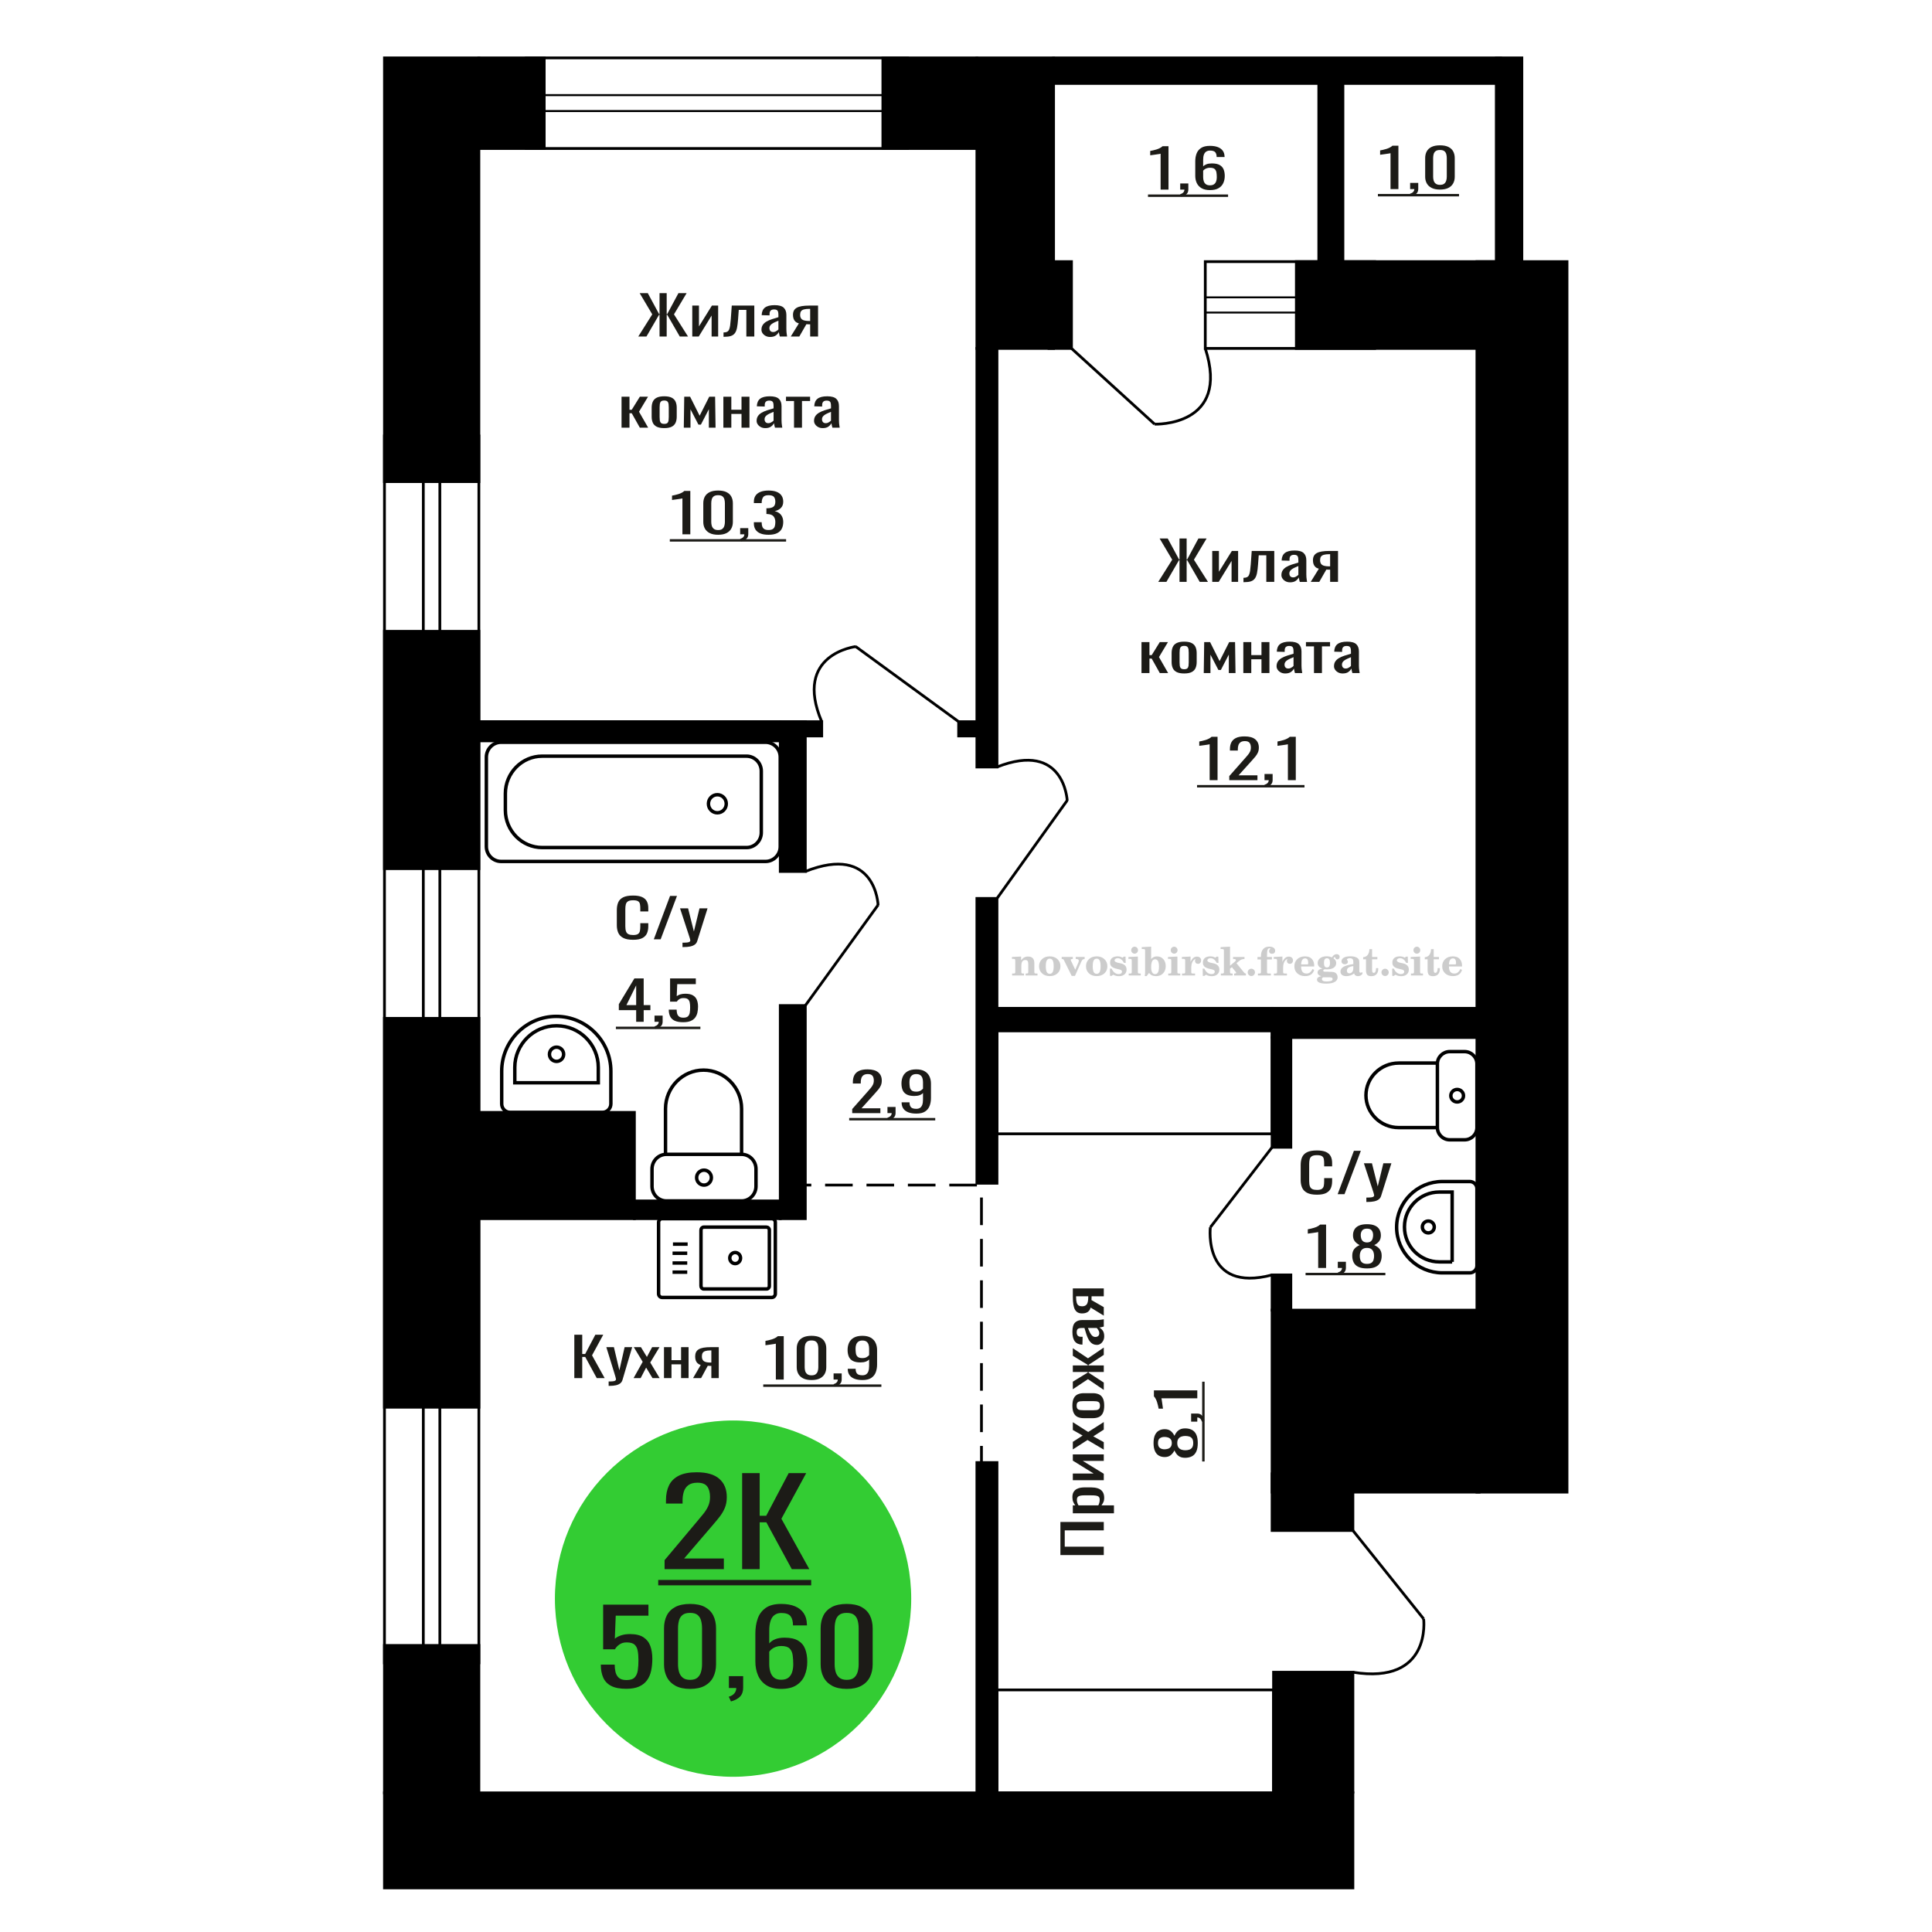 <?xml version="1.0" encoding="UTF-8"?>
<!DOCTYPE svg PUBLIC "-//W3C//DTD SVG 1.1//EN" "http://www.w3.org/Graphics/SVG/1.1/DTD/svg11.dtd">
<!-- Creator: CorelDRAW 2019 -->
<svg xmlns="http://www.w3.org/2000/svg" xml:space="preserve" width="140mm" height="140mm" version="1.1" style="shape-rendering:geometricPrecision; text-rendering:geometricPrecision; image-rendering:optimizeQuality; fill-rule:evenodd; clip-rule:evenodd"
viewBox="0 0 14000 14000"
 xmlns:xlink="http://www.w3.org/1999/xlink">
 <defs>
  <style type="text/css">
   <![CDATA[
    .str0 {stroke:black;stroke-width:25;stroke-miterlimit:22.926}
    .str1 {stroke:black;stroke-width:20;stroke-miterlimit:22.926}
    .str2 {stroke:black;stroke-width:20;stroke-miterlimit:22.926;stroke-dasharray:200 100}
    .fil1 {fill:none}
    .fil3 {fill:black}
    .fil2 {fill:#1C1B17}
    .fil4 {fill:#33CC33}
    .fil0 {fill:#1C1B17;fill-rule:nonzero}
    .fil5 {fill:#CCCCCC;fill-rule:nonzero}
   ]]>
  </style>
 </defs>
 <g id="Слой_x0020_1">
  <polygon class="fil0" points="4161.71,9986.23 4161.71,9671.9 4219.07,9671.9 4219.07,9811.6 4240.4,9811.6 4314.01,9671.9 4371.37,9671.9 4290.15,9821.3 4381.52,9986.23 4324.16,9986.23 4240.91,9832.95 4219.07,9832.95 4219.07,9986.23 "/>
  <path id="1" class="fil0" d="M4410.45 10042.5l0 -31.82c13.19,0 23.69,-0.45 31.47,-1.36 7.78,-0.91 13.37,-2.59 16.76,-5.05 3.39,-2.45 5.07,-5.88 5.07,-10.28 0,-2.33 -1.19,-7.5 -3.55,-15.52 -2.37,-8.02 -4.91,-16.56 -7.62,-25.61l-58.88 -190.93 54.83 0 39.59 167.64 38.07 -167.64 54.83 0 -70.05 236.72c-3.05,10.86 -8.64,19.47 -16.76,25.8 -8.13,6.34 -18.53,10.93 -31.22,13.78 -12.68,2.85 -28,4.27 -45.94,4.27l-6.6 0z"/>
  <polygon id="2" class="fil0" points="4591.17,9986.23 4657.17,9868.26 4592.7,9761.93 4644.48,9761.93 4687.62,9832.95 4725.7,9761.93 4779,9761.93 4711.99,9873.3 4780.02,9986.23 4728.24,9986.23 4682.05,9910.17 4642.45,9986.23 "/>
  <polygon id="3" class="fil0" points="4811.5,9986.23 4811.5,9761.93 4865.82,9761.93 4865.82,9856.23 4935.36,9856.23 4935.36,9761.93 4989.68,9761.93 4989.68,9986.23 4935.36,9986.23 4935.36,9886.5 4865.82,9886.5 4865.82,9986.23 "/>
  <path id="4" class="fil0" d="M5022.17 9986.23l55.34 -95.07c-9.47,-2.85 -17.18,-7.12 -23.1,-12.81 -5.92,-5.69 -10.23,-12.68 -12.94,-20.96 -2.71,-8.27 -4.07,-17.59 -4.07,-27.94 0,-11.9 2.03,-22.12 6.1,-30.65 4.05,-8.54 10.49,-15.53 19.29,-20.96 8.79,-5.43 20.47,-9.44 35.02,-12.03 14.56,-2.59 32.5,-3.88 53.82,-3.88l56.85 0 0 224.3 -53.82 0 0 -88.48c-5.41,0 -9.98,-0.06 -13.69,-0.19 -3.73,-0.13 -7.79,-0.33 -12.2,-0.58l-48.21 89.25 -58.39 0zm126.41 -112.54c0.67,0 1.78,0 3.3,0 1.51,0 2.46,0 2.78,0l0 -88.09c-0.32,0 -1.27,0 -2.78,0 -1.52,0 -2.46,0 -2.79,0 -15.91,0 -28.52,1.49 -37.82,4.47 -9.31,2.97 -15.83,7.63 -19.56,13.97 -3.71,6.33 -5.57,14.81 -5.57,25.41 0,14.75 4.31,25.75 12.94,32.99 8.63,7.24 25.13,10.99 49.5,11.25z"/>
  <polygon class="fil0" points="7998.4,11268.6 7684.07,11268.6 7684.07,11028.83 7998.4,11028.83 7998.4,11089.58 7715.5,11089.58 7715.5,11207.85 7998.4,11207.85 "/>
  <path id="1" class="fil0" d="M8072.13 10965.92l-298.03 0 0 -57.52 17.85 0c-5.69,-6.81 -10.6,-15.05 -14.74,-24.73 -4.14,-9.67 -6.21,-21.14 -6.21,-34.4 0,-16.14 3.04,-28.94 9.12,-38.45 6.08,-9.5 13.71,-16.58 22.89,-21.24 9.19,-4.65 18.5,-7.7 27.94,-9.14 9.44,-1.43 17.53,-2.15 24.26,-2.15l54.32 0c15.79,0 30.73,2.15 44.83,6.46 14.09,4.29 25.48,12.09 34.14,23.38 8.67,11.3 13,27.16 13,47.58 0,11.11 -2,20.97 -6.01,29.58 -4.01,8.59 -8.6,16.3 -13.78,23.11l90.42 0 0 57.52zm-103.22 -98.92c0,-10.03 -2.65,-17.21 -7.96,-21.5 -5.3,-4.31 -12.48,-7 -21.54,-8.06 -9.05,-1.08 -19.01,-1.63 -29.88,-1.63l-54.32 0c-9.32,0 -17.92,0.73 -25.81,2.17 -7.89,1.42 -14.16,4.47 -18.82,9.13 -4.66,4.66 -6.99,12.01 -6.99,22.04 0,7.53 1.17,14.7 3.5,21.51 2.32,6.8 5.04,12.72 8.15,17.74l143.58 0c2.84,-5.38 5.24,-11.48 7.18,-18.28 1.94,-6.81 2.91,-14.52 2.91,-23.12z"/>
  <polygon id="2" class="fil0" points="7998.4,10726.15 7774.1,10726.15 7774.1,10677.77 7925.06,10677.77 7774.1,10584.23 7774.1,10539.06 7998.4,10539.06 7998.4,10586.38 7846.28,10586.38 7998.4,10679.38 "/>
  <polygon id="3" class="fil0" points="7998.4,10504.67 7880.43,10434.77 7774.1,10503.04 7774.1,10448.21 7845.12,10402.52 7774.1,10362.19 7774.1,10305.75 7885.47,10376.71 7998.4,10304.67 7998.4,10359.5 7922.34,10408.42 7998.4,10450.36 "/>
  <path id="4" class="fil0" d="M8001.5 10185.85c0,22.94 -3.36,41.04 -10.09,54.3 -6.72,13.26 -16.29,22.67 -28.71,28.22 -12.42,5.56 -27.04,8.34 -43.85,8.34l-65.2 0c-16.81,0 -31.43,-2.78 -43.85,-8.34 -12.42,-5.55 -21.99,-14.96 -28.71,-28.22 -6.73,-13.26 -10.09,-31.36 -10.09,-54.3 0,-22.93 3.36,-40.94 10.09,-54.03 6.72,-13.08 16.29,-22.41 28.71,-27.96 12.42,-5.56 27.04,-8.33 43.85,-8.33l65.2 0c16.81,0 31.43,2.77 43.85,8.33 12.42,5.55 21.99,14.88 28.71,27.96 6.73,13.09 10.09,31.1 10.09,54.03zm-30.65 0c0,-11.12 -2.33,-18.9 -6.99,-23.39 -4.65,-4.47 -10.8,-7.16 -18.43,-8.06 -7.63,-0.9 -15.59,-1.35 -23.87,-1.35l-70.23 0c-8.54,0 -16.56,0.45 -24.06,1.35 -7.51,0.9 -13.65,3.59 -18.44,8.06 -4.78,4.49 -7.18,12.27 -7.18,23.39 0,11.11 2.4,18.99 7.18,23.66 4.79,4.65 10.93,7.44 18.44,8.32 7.5,0.9 15.52,1.35 24.06,1.35l70.23 0c8.28,0 16.24,-0.45 23.87,-1.35 7.63,-0.88 13.78,-3.67 18.43,-8.32 4.66,-4.67 6.99,-12.55 6.99,-23.66z"/>
  <polygon id="5" class="fil0" points="7998.4,10071.88 7883.92,9993.93 7774.1,10067.05 7774.1,10012.2 7881.98,9946.08 7881.98,9941.78 7774.1,9941.78 7774.1,9894.47 7881.98,9894.47 7881.98,9890.16 7774.1,9824.58 7774.1,9769.74 7883.92,9842.85 7998.4,9764.91 7998.4,9818.12 7888.19,9890.16 7888.19,9894.47 7998.4,9894.47 7998.4,9941.78 7888.19,9941.78 7888.19,9946.62 7998.4,10018.66 "/>
  <path id="6" class="fil0" d="M8001.5 9683.18c0,12.18 -2.52,22.93 -7.56,32.26 -5.05,9.32 -11.52,16.66 -19.41,22.04 -7.89,5.37 -16.23,8.06 -25.03,8.06 -13.97,0 -25.74,-3.23 -35.31,-9.67 -9.57,-6.45 -17.66,-15.32 -24.25,-26.61 -6.6,-11.29 -12.36,-24.37 -17.27,-39.25 -4.92,-14.88 -9.7,-30.56 -14.36,-47.05l-15.91 0c-9.05,0 -16.56,0.72 -22.51,2.16 -5.95,1.43 -10.41,4.39 -13.39,8.87 -2.97,4.47 -4.46,11.19 -4.46,20.16 0,7.88 1.3,14.24 3.88,19.09 2.59,4.83 6.28,8.32 11.06,10.47 4.79,2.16 10.41,3.23 16.88,3.23l11.26 0 -1.56 56.99c-24.83,-0.72 -43.14,-8.6 -54.91,-23.66 -11.77,-15.04 -17.65,-38.35 -17.65,-69.89 0,-30.81 6.08,-52.69 18.24,-65.59 12.15,-12.89 29.75,-19.35 52.77,-19.35l102.45 0c6.98,0 13.71,-0.26 20.18,-0.8 6.47,-0.54 12.48,-1.26 18.04,-2.15 5.57,-0.9 10.8,-1.7 15.72,-2.42l0 52.68c-4.14,1.08 -9.38,2.43 -15.72,4.03 -6.33,1.62 -12.09,2.79 -17.27,3.49 8.8,3.59 17.01,10.49 24.65,20.7 7.63,10.23 11.44,24.29 11.44,42.21zm-35.7 -22.58c0,-5.73 -1.16,-11.11 -3.49,-16.12 -2.33,-5.03 -4.98,-9.51 -7.95,-13.46 -2.98,-3.93 -5.37,-6.62 -7.18,-8.06l-63.65 0c3.63,8.97 7.25,17.39 10.87,25.27 3.62,7.88 7.44,14.78 11.45,20.7 4.01,5.91 8.54,10.57 13.58,13.98 5.04,3.41 10.8,5.11 17.27,5.11 9.05,0 16.17,-2.33 21.34,-7 5.18,-4.65 7.76,-11.45 7.76,-20.42z"/>
  <path id="7" class="fil0" d="M7998.4 9533.73l-95.07 -58.6c-2.85,10.03 -7.12,18.19 -12.81,24.46 -5.69,6.26 -12.68,10.84 -20.96,13.7 -8.27,2.87 -17.59,4.31 -27.94,4.31 -11.9,0 -22.12,-2.14 -30.65,-6.45 -8.54,-4.3 -15.53,-11.11 -20.96,-20.44 -5.43,-9.31 -9.44,-21.68 -12.03,-37.08 -2.59,-15.42 -3.88,-34.42 -3.88,-57l0 -60.21 224.3 0 0 57 -88.48 0c0,5.73 -0.06,10.57 -0.19,14.5 -0.13,3.95 -0.33,8.24 -0.58,12.91l89.25 51.07 0 61.83zm-112.54 -133.87c0,-0.71 0,-1.89 0,-3.49 0,-1.61 0,-2.61 0,-2.95l-88.09 0c0,0.34 0,1.34 0,2.95 0,1.6 0,2.6 0,2.95 0,16.84 1.49,30.2 4.47,40.05 2.97,9.86 7.63,16.76 13.97,20.71 6.33,3.94 14.81,5.9 25.41,5.9 14.75,0 25.75,-4.55 32.99,-13.7 7.24,-9.14 10.99,-26.61 11.25,-52.42z"/>
  <path class="fil1 str0" d="M10702.37 8170.95l0 -462.09c0,-48.69 -40.42,-88.53 -89.83,-88.53l-106.8 0c-49.4,0 -89.83,39.84 -89.83,88.53l0 462.09c0,48.68 40.43,88.52 89.83,88.52l106.8 0c49.41,0 89.83,-39.84 89.83,-88.52zm-286.46 0l0 -467.62 -280.45 0c-130.49,0 -237.26,105.21 -237.26,233.8l0 0.01c0,128.59 106.77,233.81 237.26,233.81l280.45 0zm189.21 -231.05c0,-25.02 -20.59,-45.31 -45.98,-45.31 -25.39,0 -45.98,20.29 -45.98,45.31 0,25.03 20.59,45.31 45.98,45.31 25.39,0 45.98,-20.28 45.98,-45.31z"/>
  <path class="fil1 str0" d="M5592.4 8830.84l-794.17 0c-14.25,0 -25.91,11.99 -25.91,26.65l0 517.72c0,14.65 11.66,26.64 25.91,26.64l794.17 0c14.25,0 25.91,-11.99 25.91,-26.64l0 -517.72c0,-14.66 -11.66,-26.65 -25.91,-26.65zm-37.76 61.5l-454.77 0c-11.18,0 -20.32,9.4 -20.32,20.9l0 406.21c0,11.5 9.14,20.91 20.32,20.91l454.77 0c11.18,0 20.33,-9.41 20.33,-20.91l0 -406.21c0,-11.5 -9.15,-20.9 -20.33,-20.9zm-227.38 183.82c-21.58,0 -39.07,17.99 -39.07,40.19 0,22.19 17.49,40.18 39.07,40.18 21.57,0 39.07,-17.99 39.07,-40.18 0,-22.2 -17.5,-40.19 -39.07,-40.19zm-344.29 -60.83l-106.5 0m103.54 66.11l-106.5 0m106.5 70.85l-106.5 0m106.5 66.11l-106.5 0"/>
  <path class="fil0" d="M8679.56 10456.84c0,26 -3.75,46.83 -11.25,62.51 -7.5,15.67 -18.18,26.99 -32.02,33.93 -13.84,6.94 -30.07,10.43 -48.7,10.43 -10.6,0 -19.92,-1.26 -27.94,-3.75 -8.02,-2.49 -15.07,-6.14 -21.15,-10.95 -6.08,-4.82 -11.38,-10.52 -15.91,-17.1 -4.53,-6.59 -8.6,-13.81 -12.22,-21.64 -6.99,14.25 -16.11,25.83 -27.36,34.72 -11.25,8.91 -25.55,13.37 -42.88,13.37 -16.56,0 -30.92,-3.56 -43.08,-10.68 -12.15,-7.14 -21.53,-18.26 -28.13,-33.41 -6.6,-15.13 -9.9,-34.28 -9.9,-57.43 0,-23.16 3.3,-42.14 9.9,-56.91 6.6,-14.79 15.98,-25.74 28.13,-32.87 12.16,-7.12 26.52,-10.69 43.08,-10.69 17.59,0 31.95,4.37 43.07,13.1 11.13,8.73 20.18,20.39 27.17,35 3.62,-7.85 7.69,-15.06 12.22,-21.64 4.53,-6.6 9.83,-12.3 15.91,-17.11 6.08,-4.8 13.13,-8.55 21.15,-11.22 8.02,-2.67 17.34,-4.01 27.94,-4.01 18.63,0 34.86,3.47 48.7,10.43 13.84,6.94 24.52,18.16 32.02,33.67 7.5,15.49 11.25,36.24 11.25,62.25zm-32.98 0c0,-13.9 -2.59,-24.59 -7.76,-32.07 -5.18,-7.48 -12.16,-12.56 -20.96,-15.23 -8.8,-2.67 -18.63,-4.01 -29.49,-4.01 -9.83,0 -19.08,1.52 -27.75,4.55 -8.66,3.03 -15.78,8.27 -21.34,15.76 -5.56,7.48 -8.34,17.81 -8.34,31 0,13.18 2.71,23.59 8.14,31.26 5.44,7.65 12.49,13.08 21.15,16.29 8.67,3.2 18.05,4.8 28.14,4.8 10.86,0 20.69,-1.42 29.49,-4.27 8.8,-2.85 15.78,-8.11 20.96,-15.76 5.17,-7.66 7.76,-18.44 7.76,-32.32zm-155.23 0c-0.26,-12.12 -2.97,-21.29 -8.15,-27.53 -5.17,-6.24 -11.83,-10.6 -19.98,-13.09 -8.15,-2.49 -16.62,-3.73 -25.42,-3.73 -12.93,0 -23.93,3.19 -32.98,9.61 -9.06,6.41 -13.59,17.99 -13.59,34.74 0,16.73 4.53,28.49 13.59,35.26 9.05,6.76 20.05,10.15 32.98,10.15 8.8,0 17.27,-1.25 25.42,-3.74 8.15,-2.5 14.81,-7.04 19.98,-13.62 5.18,-6.6 7.89,-15.95 8.15,-28.05z"/>
  <path id="1" class="fil0" d="M8726.91 10293.32l-17.85 9.09c-2.33,-9.62 -6.41,-17.18 -12.23,-22.71 -5.82,-5.52 -12.74,-8.29 -20.76,-8.29l0 30.46 -44.63 0 0 -58.78 43.85 0c13.72,0 24.65,4.1 32.79,12.3 8.15,8.19 14.43,20.83 18.83,37.93z"/>
  <path id="2" class="fil0" d="M8676.07 10132.48l-260 0c0.26,0.36 1.03,4.36 2.33,12.02 1.29,7.67 2.59,16.3 3.88,25.91 1.29,9.63 2.46,18.18 3.49,25.66 1.04,7.47 1.55,11.4 1.55,11.76l-31.43 0c-1.03,-6.06 -2.46,-13.1 -4.27,-21.11 -1.81,-8.02 -4.01,-16.21 -6.59,-24.58 -2.59,-8.37 -5.83,-16.39 -9.71,-24.04 -3.88,-7.67 -8.4,-14.17 -13.58,-19.52l0 -43.27 314.33 0 0 57.17z"/>
  <polygon id="3" class="fil2" points="8711.35,10590.42 8711.35,10012.25 8728.99,10012.25 8728.99,10590.42 "/>
  <path class="fil1 str0" d="M5516.6 6033.46l0 -445.9c0,-59.49 -48.01,-108.16 -106.69,-108.16l-1481.03 0c-146.71,0 -266.74,121.68 -266.74,270.41l0 121.41c0,148.73 120.03,270.41 266.74,270.41l1481.03 0c58.68,0 106.69,-48.67 106.69,-108.17zm137.52 100.73l0 -647.33c0,-59.5 -48.01,-108.17 -106.68,-108.17l-1916.42 0c-58.68,0 -106.69,48.67 -106.69,108.17l0 647.33c0,59.48 48.01,108.15 106.69,108.15l1916.42 0c58.67,0 106.68,-48.67 106.68,-108.15zm-391.26 -309.89c0,-36.18 -28.94,-65.52 -64.64,-65.52 -35.69,0 -64.64,29.34 -64.64,65.52 0,36.2 28.95,65.54 64.64,65.54 35.7,0 64.64,-29.34 64.64,-65.54z"/>
  <path class="fil1 str0" d="M10702.37 9172.13l0 -558.88c0,-28.3 -23.21,-51.44 -51.59,-51.44l-198.52 0c-182.5,0 -331.81,148.89 -331.81,330.87l0 0.02c0,181.98 149.31,330.87 331.81,330.87l198.52 0c28.38,0 51.59,-23.14 51.59,-51.44zm-179.53 -27.98l0 -506.14 -93.51 0c-138.56,0 -251.93,113.05 -251.93,251.22l0 3.7c0,138.17 113.37,251.22 251.93,251.22l93.51 0zm-129.55 -253.07c0,-23.78 -19.33,-43.05 -43.17,-43.05 -23.85,0 -43.18,19.27 -43.18,43.05 0,23.78 19.33,43.05 43.18,43.05 23.84,0 43.17,-19.27 43.17,-43.05z"/>
  <path class="fil0" d="M5622.06 9996.82l0 -260c-0.35,0.26 -4.36,1.03 -12.02,2.33 -7.67,1.29 -16.3,2.59 -25.91,3.88 -9.63,1.29 -18.18,2.46 -25.66,3.49 -7.47,1.04 -11.4,1.55 -11.76,1.55l0 -31.43c6.06,-1.03 13.1,-2.46 21.11,-4.27 8.02,-1.81 16.21,-4.01 24.58,-6.59 8.38,-2.59 16.39,-5.83 24.05,-9.71 7.66,-3.88 14.16,-8.4 19.51,-13.58l43.28 0 0 314.33 -57.18 0z"/>
  <path id="1" class="fil0" d="M5880.69 10000.31c-24.58,0 -44.8,-4.01 -60.66,-12.03 -15.85,-8.02 -27.61,-19.01 -35.26,-32.98 -7.66,-13.97 -11.49,-29.88 -11.49,-47.73l0 -135.44c0,-18.36 3.73,-34.47 11.23,-48.31 7.47,-13.84 19.14,-24.64 34.98,-32.4 15.87,-7.76 36.26,-11.65 61.2,-11.65 24.93,0 45.23,3.89 60.91,11.65 15.67,7.76 27.26,18.56 34.73,32.4 7.48,13.84 11.22,29.95 11.22,48.31l0 135.44c0,18.11 -3.82,34.15 -11.48,48.12 -7.67,13.97 -19.33,24.9 -35,32.79 -15.67,7.89 -35.8,11.83 -60.38,11.83zm0 -34.15c13.53,0 23.78,-2.84 30.72,-8.53 6.95,-5.7 11.76,-13 14.43,-21.93 2.67,-8.92 4.01,-18.17 4.01,-27.75l0 -136.2c0,-10.09 -1.26,-19.6 -3.75,-28.53 -2.49,-8.92 -7.22,-16.1 -14.16,-21.53 -6.95,-5.44 -17.36,-8.15 -31.25,-8.15 -13.9,0 -24.4,2.71 -31.54,8.15 -7.11,5.43 -11.92,12.61 -14.43,21.53 -2.49,8.93 -3.73,18.44 -3.73,28.53l0 136.2c0,9.58 1.34,18.83 4.01,27.75 2.67,8.93 7.66,16.23 14.95,21.93 7.31,5.69 17.56,8.53 30.74,8.53z"/>
  <path id="2" class="fil0" d="M6049.01 10047.66l-9.09 -17.85c9.63,-2.33 17.19,-6.41 22.71,-12.23 5.52,-5.82 8.29,-12.74 8.29,-20.76l-30.46 0 0 -44.63 58.78 0 0 43.85c0,13.72 -4.1,24.65 -12.3,32.79 -8.19,8.15 -20.83,14.43 -37.93,18.83z"/>
  <path id="3" class="fil0" d="M6249.39 10000.31c-22.43,0 -41.59,-3.04 -57.44,-9.12 -15.85,-6.08 -27.88,-14.94 -36.07,-26.58 -8.2,-11.64 -12.47,-25.74 -12.82,-42.3 0,-0.51 0,-1.1 0,-1.74 0,-0.65 0,-1.23 0,-1.75l57.17 0c0,15 3.39,26.58 10.16,34.73 6.76,8.15 19.94,12.23 39.53,12.23 10.69,0 19.6,-2.4 26.73,-7.18 7.12,-4.79 12.46,-12.16 16.03,-22.12 3.55,-9.96 5.34,-22.58 5.34,-37.84l0 -47.73c-5.34,6.47 -13.27,11.71 -23.78,15.72 -10.51,4.01 -23.6,6.01 -39.27,6.01 -23.88,0 -42.58,-3.82 -56.11,-11.45 -13.54,-7.63 -23.07,-18.24 -28.59,-31.82 -5.52,-13.58 -8.29,-29.43 -8.29,-47.54 0,-19.14 3.57,-36.41 10.7,-51.8 7.12,-15.39 18.6,-27.62 34.47,-36.67 15.85,-9.06 36.6,-13.59 62.24,-13.59 24.93,0 45.24,4.6 60.91,13.78 15.69,9.19 27.17,21.54 34.47,37.06 7.31,15.52 10.96,32.86 10.96,52l0 105.55c0,20.18 -3.21,38.81 -9.62,55.88 -6.41,17.08 -17.27,30.73 -32.6,40.94 -15.31,10.22 -36.68,15.33 -64.12,15.33zm0 -159.1c12.47,0 22.62,-2.27 30.46,-6.79 7.84,-4.53 13.89,-9.51 18.17,-14.94l0 -46.57c0,-10.87 -1.43,-20.76 -4.28,-29.69 -2.85,-8.92 -7.84,-16.04 -14.95,-21.34 -7.14,-5.3 -16.93,-7.96 -29.4,-7.96 -12.46,0 -22.35,2.72 -29.65,8.15 -7.31,5.44 -12.47,12.49 -15.5,21.15 -3.03,8.67 -4.53,18.18 -4.53,28.53 0,12.41 0.79,23.93 2.39,34.53 1.61,10.61 5.88,19.08 12.82,25.42 6.95,6.34 18.44,9.51 34.47,9.51z"/>
  <polygon id="4" class="fil2" points="5530.69,10032.1 6386.73,10032.1 6386.73,10049.74 5530.69,10049.74 "/>
  <path class="fil0" d="M6175.44 8066.03l0 -29.49 110.08 -124.57c8.19,-9.31 15.76,-17.98 22.7,-26 6.96,-8.02 12.66,-16.49 17.11,-25.42 4.46,-8.92 6.67,-19.21 6.67,-30.85 0,-14.49 -3.2,-25.87 -9.61,-34.15 -6.41,-8.28 -17.64,-12.42 -33.66,-12.42 -13.54,0 -24.05,2.72 -31.54,8.15 -7.47,5.44 -12.64,12.55 -15.49,21.35 -2.85,8.79 -4.27,18.24 -4.27,28.33l0 10.47 -57.18 0 0 -10.86c0,-18.89 3.48,-35.12 10.42,-48.7 6.94,-13.59 18.16,-24.13 33.67,-31.63 15.49,-7.5 36.06,-11.26 61.71,-11.26 34.91,0 60.92,7.18 78.02,21.54 17.09,14.36 25.64,34.22 25.64,59.57 0,13.45 -2.21,25.22 -6.67,35.31 -4.45,10.09 -10.25,19.54 -17.37,28.33 -7.12,8.8 -14.97,17.85 -23.5,27.17l-99.39 110.2 136.79 0 0 34.93 -204.13 0z"/>
  <path id="1" class="fil0" d="M6439.41 8116.87l-9.09 -17.85c9.63,-2.33 17.19,-6.41 22.71,-12.23 5.52,-5.82 8.29,-12.74 8.29,-20.76l-30.46 0 0 -44.63 58.78 0 0 43.85c0,13.72 -4.1,24.65 -12.3,32.79 -8.19,8.15 -20.83,14.43 -37.93,18.83z"/>
  <path id="2" class="fil0" d="M6639.79 8069.52c-22.43,0 -41.59,-3.04 -57.44,-9.12 -15.85,-6.08 -27.88,-14.94 -36.07,-26.58 -8.2,-11.64 -12.47,-25.74 -12.82,-42.3 0,-0.51 0,-1.1 0,-1.74 0,-0.65 0,-1.23 0,-1.75l57.17 0c0,15 3.39,26.58 10.16,34.73 6.76,8.15 19.94,12.23 39.53,12.23 10.69,0 19.6,-2.4 26.73,-7.18 7.12,-4.79 12.46,-12.16 16.03,-22.12 3.55,-9.96 5.34,-22.58 5.34,-37.84l0 -47.73c-5.34,6.47 -13.27,11.71 -23.78,15.72 -10.51,4.01 -23.6,6.01 -39.27,6.01 -23.88,0 -42.58,-3.82 -56.11,-11.45 -13.54,-7.63 -23.07,-18.24 -28.59,-31.82 -5.52,-13.58 -8.29,-29.43 -8.29,-47.54 0,-19.14 3.57,-36.41 10.7,-51.8 7.12,-15.39 18.6,-27.62 34.47,-36.67 15.85,-9.06 36.6,-13.59 62.24,-13.59 24.93,0 45.24,4.6 60.91,13.78 15.69,9.19 27.17,21.54 34.47,37.06 7.31,15.52 10.96,32.86 10.96,52l0 105.55c0,20.18 -3.21,38.81 -9.62,55.88 -6.41,17.08 -17.27,30.73 -32.6,40.94 -15.31,10.22 -36.68,15.33 -64.12,15.33zm0 -159.1c12.47,0 22.62,-2.27 30.46,-6.79 7.84,-4.53 13.89,-9.51 18.17,-14.94l0 -46.57c0,-10.87 -1.43,-20.76 -4.28,-29.69 -2.85,-8.92 -7.84,-16.04 -14.96,-21.34 -7.13,-5.3 -16.92,-7.96 -29.39,-7.96 -12.47,0 -22.35,2.72 -29.65,8.15 -7.31,5.44 -12.48,12.49 -15.5,21.15 -3.03,8.67 -4.53,18.18 -4.53,28.53 0,12.41 0.79,23.93 2.39,34.53 1.61,10.61 5.88,19.08 12.82,25.42 6.95,6.34 18.44,9.51 34.47,9.51z"/>
  <polygon id="3" class="fil2" points="6153.53,8101.31 6777.13,8101.31 6777.13,8118.95 6153.53,8118.95 "/>
  <polygon class="fil3 str1" points="2786.01,13680.44 2786.01,12991.67 9803.55,12991.67 9803.55,13680.44 "/>
  <line class="fil1 str1" x1="9218.19" y1="8313.48" x2="8770.6" y2= "8893.73" />
  <path class="fil1 str1" d="M8770.6 8893.72c0,0 -56.89,478.07 447.59,344.88"/>
  <polygon class="fil3 str1" points="9803.55,12986.27 9228.69,12986.27 9228.69,12117.56 9803.55,12117.56 "/>
  <path class="fil1 str1" d="M10316.17 11730.94c0,0 61.85,479.32 -512.62,386.62"/>
  <line class="fil1 str1" x1="9803.55" y1="11090.51" x2="10316.17" y2= "11730.94" />
  <path class="fil0" d="M4945.09 3871.65l0 -260c-0.36,0.26 -4.36,1.03 -12.02,2.33 -7.67,1.29 -16.3,2.59 -25.91,3.88 -9.63,1.29 -18.18,2.46 -25.66,3.49 -7.47,1.04 -11.4,1.55 -11.76,1.55l0 -31.43c6.06,-1.03 13.1,-2.46 21.11,-4.27 8.02,-1.81 16.21,-4.01 24.58,-6.59 8.37,-2.59 16.39,-5.83 24.04,-9.71 7.67,-3.88 14.17,-8.4 19.52,-13.58l43.28 0 0 314.33 -57.18 0z"/>
  <path id="1" class="fil0" d="M5203.72 3875.14c-24.58,0 -44.8,-4.01 -60.66,-12.03 -15.85,-8.02 -27.61,-19.01 -35.26,-32.98 -7.66,-13.97 -11.49,-29.88 -11.49,-47.73l0 -135.44c0,-18.36 3.73,-34.47 11.23,-48.31 7.47,-13.84 19.14,-24.64 34.98,-32.4 15.87,-7.76 36.26,-11.65 61.2,-11.65 24.93,0 45.23,3.89 60.91,11.65 15.67,7.76 27.25,18.56 34.73,32.4 7.48,13.84 11.22,29.95 11.22,48.31l0 135.44c0,18.11 -3.82,34.15 -11.48,48.12 -7.67,13.97 -19.33,24.9 -35,32.79 -15.67,7.89 -35.8,11.83 -60.38,11.83zm0 -34.15c13.53,0 23.78,-2.84 30.72,-8.53 6.95,-5.7 11.76,-13 14.43,-21.93 2.67,-8.92 4.01,-18.17 4.01,-27.75l0 -136.2c0,-10.09 -1.26,-19.6 -3.75,-28.53 -2.49,-8.92 -7.22,-16.1 -14.16,-21.53 -6.95,-5.44 -17.36,-8.15 -31.25,-8.15 -13.9,0 -24.4,2.71 -31.54,8.15 -7.11,5.43 -11.92,12.61 -14.43,21.53 -2.49,8.93 -3.73,18.44 -3.73,28.53l0 136.2c0,9.58 1.34,18.83 4.01,27.75 2.67,8.93 7.65,16.23 14.95,21.93 7.31,5.69 17.56,8.53 30.74,8.53z"/>
  <path id="2" class="fil0" d="M5372.04 3922.49l-9.09 -17.85c9.63,-2.33 17.19,-6.41 22.71,-12.23 5.52,-5.82 8.29,-12.74 8.29,-20.76l-30.46 0 0 -44.63 58.78 0 0 43.85c0,13.72 -4.1,24.65 -12.3,32.79 -8.19,8.15 -20.83,14.43 -37.93,18.83z"/>
  <path id="3" class="fil0" d="M5568.68 3875.14c-23.51,0 -43.11,-3.23 -58.78,-9.7 -15.67,-6.47 -27.43,-15.78 -35.26,-27.94 -7.84,-12.16 -11.76,-26.52 -11.76,-43.07l0 -10.48 56.65 0c0,1.03 0,2.13 0,3.3 0,1.16 0,2.39 0,3.68 0.35,9.32 1.86,17.72 4.54,25.23 2.67,7.5 7.48,13.45 14.42,17.85 6.95,4.4 17.02,6.6 30.19,6.6 13.9,0 24.41,-2.4 31.52,-7.18 7.14,-4.79 11.94,-11.58 14.43,-20.38 2.5,-8.79 3.75,-18.88 3.75,-30.27 0,-16.55 -4.19,-30.07 -12.56,-40.55 -8.37,-10.48 -23.06,-16.23 -44.09,-17.27 -1.06,-0.26 -2.39,-0.38 -4.01,-0.38 -1.59,0 -2.93,0 -4,0l0 -41.53c1.07,0 2.31,0 3.74,0 1.42,0 2.67,0 3.75,0 20.29,-0.51 34.9,-4.4 43.81,-11.64 8.9,-7.24 13.36,-19.27 13.36,-36.09 0,-14.23 -3.3,-25.61 -9.89,-34.15 -6.59,-8.54 -19.67,-12.8 -39.27,-12.8 -19.59,0 -32.6,4.72 -39.01,14.16 -6.41,9.44 -9.98,21.54 -10.68,36.28 0,1.04 0,2.14 0,3.3 0,1.17 0,2.27 0,3.3l-56.65 0 0 -10.48c0,-16.81 3.92,-31.17 11.76,-43.07 7.83,-11.9 19.67,-21.09 35.54,-27.55 15.85,-6.47 35.52,-9.71 59.04,-9.71 23.87,0 43.64,3.24 59.31,9.71 15.67,6.46 27.43,15.71 35.26,27.74 7.84,12.03 11.76,26.46 11.76,43.27 0,18.89 -5.6,34.02 -16.82,45.4 -11.23,11.39 -26.28,19.15 -45.16,23.29 13.18,2.84 24.31,7.76 33.4,14.74 9.08,6.99 16.12,15.85 21.11,26.59 4.98,10.73 7.47,23.22 7.47,37.44 0,18.63 -3.56,34.86 -10.68,48.71 -7.14,13.84 -18.52,24.57 -34.21,32.2 -15.67,7.64 -36.32,11.45 -61.98,11.45z"/>
  <polygon id="4" class="fil2" points="4853.72,3906.93 5696.39,3906.93 5696.39,3924.57 4853.72,3924.57 "/>
  <polygon class="fil0" points="4625.14,2438.63 4726.48,2277.97 4635.39,2124.3 4694.13,2124.3 4776.06,2276.03 4779.3,2276.03 4779.3,2124.3 4831.04,2124.3 4831.04,2276.03 4834.82,2276.03 4916.2,2124.3 4975.49,2124.3 4883.86,2277.97 4985.73,2438.63 4925.91,2438.63 4835.36,2281.47 4831.04,2281.47 4831.04,2438.63 4779.3,2438.63 4779.3,2281.47 4775.52,2281.47 4684.43,2438.63 "/>
  <polygon id="1" class="fil0" points="5016.47,2438.63 5016.47,2214.33 5064.97,2214.33 5064.97,2365.29 5158.76,2214.33 5204.04,2214.33 5204.04,2438.63 5156.6,2438.63 5156.6,2286.51 5063.36,2438.63 "/>
  <path id="2" class="fil0" d="M5242.85 2440.57l0 -31.43c10.77,0 19.3,-1.55 25.59,-4.66 6.3,-3.1 11.14,-8.34 14.56,-15.72 3.42,-7.37 6.01,-17.33 7.81,-29.88 1.8,-12.54 3.41,-28.26 4.86,-47.15l7 -97.4 163.31 0 0 224.3 -57.67 0 0 -192.87 -54.97 0 -4.85 65.97c-1.8,25.62 -4.4,46.83 -7.82,63.65 -3.42,16.81 -8.71,29.94 -15.9,39.38 -7.18,9.45 -16.8,16.11 -28.84,19.99 -12.04,3.88 -27.57,5.82 -46.63,5.82l-6.45 0z"/>
  <path id="3" class="fil0" d="M5580.26 2441.73c-12.21,0 -22.99,-2.52 -32.34,-7.56 -9.35,-5.05 -16.71,-11.52 -22.1,-19.41 -5.39,-7.89 -8.08,-16.23 -8.08,-25.03 0,-13.97 3.23,-25.74 9.69,-35.31 6.48,-9.57 15.37,-17.66 26.69,-24.25 11.32,-6.6 24.43,-12.36 39.35,-17.27 14.91,-4.92 30.64,-9.7 47.16,-14.36l0 -15.91c0,-9.05 -0.72,-16.56 -2.16,-22.51 -1.43,-5.95 -4.41,-10.41 -8.89,-13.39 -4.49,-2.97 -11.22,-4.46 -20.21,-4.46 -7.9,0 -14.28,1.3 -19.14,3.88 -4.85,2.59 -8.35,6.28 -10.5,11.06 -2.17,4.79 -3.24,10.41 -3.24,16.88l0 11.26 -57.14 -1.56c0.72,-24.83 8.62,-43.14 23.72,-54.91 15.09,-11.77 38.45,-17.65 70.08,-17.65 30.89,0 52.82,6.08 65.75,18.24 12.93,12.15 19.41,29.75 19.41,52.77l0 102.45c0,6.98 0.26,13.71 0.8,20.18 0.54,6.47 1.26,12.48 2.15,18.04 0.91,5.57 1.71,10.8 2.43,15.72l-52.82 0c-1.08,-4.14 -2.43,-9.38 -4.04,-15.72 -1.63,-6.33 -2.79,-12.09 -3.5,-17.27 -3.6,8.8 -10.52,17.01 -20.75,24.65 -10.25,7.63 -24.35,11.44 -42.32,11.44zm22.64 -35.7c5.75,0 11.14,-1.16 16.16,-3.49 5.05,-2.33 9.53,-4.98 13.49,-7.95 3.95,-2.98 6.64,-5.37 8.08,-7.18l0 -63.65c-8.98,3.63 -17.43,7.25 -25.33,10.87 -7.9,3.62 -14.82,7.44 -20.75,11.45 -5.93,4.01 -10.6,8.54 -14.02,13.58 -3.41,5.04 -5.12,10.8 -5.12,17.27 0,9.05 2.33,16.17 7.01,21.34 4.67,5.18 11.49,7.76 20.48,7.76z"/>
  <path id="4" class="fil0" d="M5730.1 2438.63l58.75 -95.07c-10.05,-2.85 -18.23,-7.12 -24.53,-12.81 -6.27,-5.69 -10.86,-12.68 -13.73,-20.96 -2.88,-8.27 -4.32,-17.59 -4.32,-27.94 0,-11.9 2.15,-22.12 6.47,-30.65 4.31,-8.54 11.14,-15.53 20.49,-20.96 9.33,-5.43 21.73,-9.44 37.18,-12.03 15.46,-2.59 34.5,-3.88 57.14,-3.88l60.37 0 0 224.3 -57.15 0 0 -88.48c-5.75,0 -10.59,-0.06 -14.54,-0.19 -3.96,-0.13 -8.26,-0.33 -12.94,-0.58l-51.2 89.25 -61.99 0zm134.22 -112.54c0.7,0 1.89,0 3.5,0 1.61,0 2.61,0 2.95,0l0 -88.09c-0.34,0 -1.34,0 -2.95,0 -1.61,0 -2.62,0 -2.96,0 -16.89,0 -30.28,1.49 -40.16,4.47 -9.89,2.97 -16.8,7.63 -20.76,13.97 -3.95,6.33 -5.92,14.81 -5.92,25.41 0,14.75 4.57,25.75 13.74,32.99 9.16,7.24 26.68,10.99 52.56,11.25z"/>
  <polygon id="5" class="fil0" points="4503.88,3099.11 4503.88,2874.81 4561.55,2874.81 4561.55,2969.5 4577.72,2969.5 4636.47,2874.81 4695.75,2874.81 4630.54,2983.47 4696.84,3099.11 4636.47,3099.11 4577.72,2994.33 4561.55,2994.33 4561.55,3099.11 "/>
  <path id="6" class="fil0" d="M4813.26 3102.21c-23,0 -41.15,-3.36 -54.45,-10.09 -13.29,-6.72 -22.72,-16.29 -28.29,-28.71 -5.57,-12.42 -8.36,-27.04 -8.36,-43.85l0 -65.2c0,-16.81 2.79,-31.43 8.36,-43.85 5.57,-12.42 15,-21.99 28.29,-28.71 13.3,-6.73 31.45,-10.09 54.45,-10.09 22.99,0 41.05,3.36 54.17,10.09 13.11,6.72 22.46,16.29 28.03,28.71 5.57,12.42 8.35,27.04 8.35,43.85l0 65.2c0,16.81 -2.78,31.43 -8.35,43.85 -5.57,12.42 -14.92,21.99 -28.03,28.71 -13.12,6.73 -31.18,10.09 -54.17,10.09zm0 -30.65c11.14,0 18.95,-2.33 23.45,-6.99 4.48,-4.65 7.18,-10.8 8.08,-18.43 0.9,-7.63 1.35,-15.59 1.35,-23.87l0 -70.23c0,-8.54 -0.45,-16.56 -1.35,-24.06 -0.9,-7.51 -3.6,-13.65 -8.08,-18.44 -4.5,-4.78 -12.31,-7.18 -23.45,-7.18 -11.14,0 -19.04,2.4 -23.72,7.18 -4.67,4.79 -7.46,10.93 -8.35,18.44 -0.9,7.5 -1.35,15.52 -1.35,24.06l0 70.23c0,8.28 0.45,16.24 1.35,23.87 0.89,7.63 3.68,13.78 8.35,18.43 4.68,4.66 12.58,6.99 23.72,6.99z"/>
  <polygon id="7" class="fil0" points="4955.02,3099.11 4958.26,2874.81 5000.84,2874.81 5069.83,3012.57 5139.37,2874.81 5181.94,2874.81 5185.17,3099.11 5136.67,3099.11 5136.67,2965.23 5078.99,3076.99 5061.21,3076.99 5003.54,2966.01 5003.54,3099.11 "/>
  <polygon id="8" class="fil0" points="5241.78,3099.11 5241.78,2874.81 5299.45,2874.81 5299.45,2969.11 5373.28,2969.11 5373.28,2874.81 5430.95,2874.81 5430.95,3099.11 5373.28,3099.11 5373.28,2999.38 5299.45,2999.38 5299.45,3099.11 "/>
  <path id="9" class="fil0" d="M5545.23 3102.21c-12.21,0 -22.99,-2.52 -32.34,-7.56 -9.35,-5.05 -16.71,-11.52 -22.1,-19.41 -5.39,-7.89 -8.08,-16.23 -8.08,-25.03 0,-13.97 3.23,-25.74 9.69,-35.31 6.48,-9.57 15.37,-17.66 26.69,-24.25 11.32,-6.6 24.43,-12.36 39.35,-17.27 14.91,-4.92 30.64,-9.7 47.16,-14.36l0 -15.91c0,-9.05 -0.72,-16.56 -2.16,-22.51 -1.43,-5.95 -4.41,-10.41 -8.89,-13.39 -4.49,-2.97 -11.22,-4.46 -20.21,-4.46 -7.9,0 -14.28,1.3 -19.14,3.88 -4.85,2.59 -8.35,6.28 -10.5,11.06 -2.17,4.79 -3.24,10.41 -3.24,16.88l0 11.26 -57.14 -1.56c0.72,-24.83 8.62,-43.14 23.72,-54.91 15.09,-11.77 38.45,-17.65 70.08,-17.65 30.89,0 52.82,6.08 65.75,18.24 12.93,12.15 19.41,29.75 19.41,52.77l0 102.45c0,6.98 0.26,13.71 0.8,20.18 0.54,6.47 1.26,12.48 2.15,18.04 0.91,5.57 1.71,10.8 2.43,15.72l-52.82 0c-1.08,-4.14 -2.43,-9.38 -4.04,-15.72 -1.63,-6.33 -2.79,-12.09 -3.5,-17.27 -3.6,8.8 -10.52,17.01 -20.75,24.65 -10.25,7.63 -24.35,11.44 -42.32,11.44zm22.64 -35.7c5.75,0 11.14,-1.16 16.16,-3.49 5.05,-2.33 9.53,-4.98 13.49,-7.95 3.95,-2.98 6.64,-5.37 8.08,-7.18l0 -63.65c-8.98,3.63 -17.43,7.25 -25.33,10.87 -7.9,3.62 -14.82,7.44 -20.75,11.45 -5.93,4.01 -10.6,8.54 -14.02,13.58 -3.41,5.04 -5.12,10.8 -5.12,17.27 0,9.05 2.33,16.17 7.01,21.34 4.67,5.18 11.49,7.76 20.48,7.76z"/>
  <polygon id="10" class="fil0" points="5753.82,3099.11 5753.82,2905.86 5695.61,2905.86 5695.61,2874.81 5870.25,2874.81 5870.25,2905.86 5811.49,2905.86 5811.49,3099.11 "/>
  <path id="11" class="fil0" d="M5961.34 3102.21c-12.21,0 -22.99,-2.52 -32.34,-7.56 -9.35,-5.05 -16.71,-11.52 -22.1,-19.41 -5.39,-7.89 -8.08,-16.23 -8.08,-25.03 0,-13.97 3.23,-25.74 9.69,-35.31 6.48,-9.57 15.37,-17.66 26.69,-24.25 11.32,-6.6 24.43,-12.36 39.35,-17.27 14.91,-4.92 30.64,-9.7 47.17,-14.36l0 -15.91c0,-9.05 -0.73,-16.56 -2.17,-22.51 -1.43,-5.95 -4.4,-10.41 -8.89,-13.39 -4.49,-2.97 -11.22,-4.46 -20.21,-4.46 -7.9,0 -14.28,1.3 -19.14,3.88 -4.85,2.59 -8.35,6.28 -10.5,11.06 -2.17,4.79 -3.24,10.41 -3.24,16.88l0 11.26 -57.14 -1.56c0.72,-24.83 8.63,-43.14 23.72,-54.91 15.09,-11.77 38.45,-17.65 70.08,-17.65 30.89,0 52.82,6.08 65.75,18.24 12.93,12.15 19.41,29.75 19.41,52.77l0 102.45c0,6.98 0.26,13.71 0.8,20.18 0.54,6.47 1.27,12.48 2.15,18.04 0.91,5.57 1.71,10.8 2.43,15.72l-52.82 0c-1.08,-4.14 -2.43,-9.38 -4.04,-15.72 -1.63,-6.33 -2.79,-12.09 -3.5,-17.27 -3.6,8.8 -10.51,17.01 -20.75,24.65 -10.25,7.63 -24.35,11.44 -42.32,11.44zm22.64 -35.7c5.75,0 11.14,-1.16 16.16,-3.49 5.05,-2.33 9.53,-4.98 13.49,-7.95 3.95,-2.98 6.64,-5.37 8.09,-7.18l0 -63.65c-8.99,3.63 -17.44,7.25 -25.34,10.87 -7.9,3.62 -14.82,7.44 -20.75,11.45 -5.93,4.01 -10.6,8.54 -14.02,13.58 -3.41,5.04 -5.12,10.8 -5.12,17.27 0,9.05 2.33,16.17 7.01,21.34 4.67,5.18 11.49,7.76 20.48,7.76z"/>
  <path class="fil0" d="M4587.5 6810.05c-30.95,0 -54.99,-4.65 -72.1,-13.97 -17.11,-9.31 -28.99,-21.86 -35.65,-37.64 -6.67,-15.78 -9.99,-33.37 -9.99,-52.78l0 -110.98c0,-21.21 3.32,-39.71 9.99,-55.49 6.66,-15.78 18.54,-28.01 35.65,-36.68 17.11,-8.66 41.15,-13 72.1,-13 27.38,0 49.07,3.63 65.1,10.87 16.03,7.24 27.55,17.59 34.57,31.05 7.03,13.45 10.53,29.62 10.53,48.5l0 24.84 -57.79 0 0 -22.12c0,-11.64 -0.82,-21.93 -2.44,-30.85 -1.61,-8.93 -6.02,-15.85 -13.23,-20.76 -7.2,-4.92 -19.27,-7.38 -36.19,-7.38 -17.29,0 -29.89,2.66 -37.81,7.96 -7.92,5.3 -13.06,12.81 -15.39,22.51 -2.34,9.7 -3.51,21.02 -3.51,33.95l0 124.57c0,15.78 1.79,28.26 5.4,37.45 3.59,9.18 9.53,15.71 17.82,19.59 8.28,3.88 19.44,5.83 33.49,5.83 16.56,0 28.45,-2.66 35.64,-7.96 7.21,-5.3 11.71,-12.61 13.52,-21.93 1.8,-9.31 2.7,-20.17 2.7,-32.59l0 -23.29 57.79 0 0 23.29c0,19.14 -3.24,36.02 -9.73,50.64 -6.47,14.62 -17.63,26 -33.49,34.15 -15.84,8.15 -38.16,12.22 -66.98,12.22z"/>
  <polygon id="1" class="fil0" points="4737.67,6806.56 4855.43,6492.23 4905.66,6492.23 4787.37,6806.56 "/>
  <path id="2" class="fil0" d="M4945.63 6862.83l0 -31.82c14.04,0 25.2,-0.45 33.49,-1.36 8.28,-0.91 14.22,-2.59 17.83,-5.05 3.6,-2.45 5.4,-5.88 5.4,-10.28 0,-2.33 -1.27,-7.5 -3.79,-15.52 -2.52,-8.02 -5.22,-16.56 -8.1,-25.61l-62.65 -190.93 58.34 0 42.13 167.64 40.51 -167.64 58.33 0 -74.54 236.72c-3.24,10.86 -9.18,19.47 -17.83,25.8 -8.64,6.34 -19.71,10.93 -33.21,13.78 -13.5,2.85 -29.8,4.27 -48.88,4.27l-7.03 0z"/>
  <path class="fil0" d="M4609.88 7404.29l0 -84.21 -125.58 0 0 -43.46 112.74 -186.66 67.34 0 0 193.26 48.62 0 0 36.86 -48.62 0 0 84.21 -54.5 0zm-70.55 -121.07l70.55 0 0 -142.81 -70.55 142.81z"/>
  <path id="1" class="fil0" d="M4751.47 7455.13l-9.09 -17.85c9.63,-2.33 17.19,-6.41 22.71,-12.23 5.52,-5.82 8.29,-12.74 8.29,-20.76l-30.46 0 0 -44.63 58.78 0 0 43.85c0,13.72 -4.1,24.65 -12.29,32.79 -8.2,8.15 -20.84,14.43 -37.94,18.83z"/>
  <path id="2" class="fil0" d="M4950.79 7407.39c-26.01,0 -46.67,-3.62 -61.99,-10.86 -15.32,-7.24 -26.28,-17.72 -32.86,-31.43 -6.59,-13.72 -9.88,-30.01 -9.88,-48.9l57.17 0c0,9.31 1.07,18.43 3.21,27.36 2.13,8.92 6.67,16.3 13.63,22.12 6.94,5.82 17.54,8.73 31.78,8.73 15.68,0 26.9,-3.3 33.67,-9.9 6.77,-6.59 11.04,-15.52 12.83,-26.77 1.78,-11.26 2.67,-24 2.67,-38.23 0,-14.23 -1.07,-26.32 -3.21,-36.28 -2.13,-9.96 -6.59,-17.59 -13.35,-22.9 -6.78,-5.3 -17.46,-7.95 -32.07,-7.95 -11.75,0 -21.73,2.65 -29.93,7.95 -8.19,5.31 -14.25,11.32 -18.16,18.05l-48.63 0 0 -168.42 186.49 0 0 41.52 -134.65 0 -3.75 86.93c7.12,-5.43 15.95,-9.7 26.46,-12.81 10.5,-3.1 22.52,-4.65 36.06,-4.65 23.52,0 41.96,4.01 55.31,12.03 13.36,8.02 22.79,19.01 28.31,32.98 5.52,13.97 8.29,30.01 8.29,48.12 0,16.04 -1.61,30.98 -4.8,44.82 -3.21,13.84 -8.83,25.87 -16.84,36.09 -8.02,10.22 -18.96,18.18 -32.86,23.87 -13.89,5.69 -31.53,8.53 -52.9,8.53z"/>
  <polygon id="3" class="fil2" points="4462.92,7439.57 5075.29,7439.57 5075.29,7457.21 4462.92,7457.21 "/>
  <polygon id="4" class="fil2" points="5075.29,7439.57 5075.29,7439.57 5075.29,7457.21 5075.29,7457.21 "/>
  <polygon class="fil3 str1" points="9803.55,11090.51 9218.19,11090.51 9218.19,10680.13 9803.55,10680.13 "/>
  <path class="fil0" d="M10076.21 1370.14l0 -260c-0.36,0.26 -4.37,1.03 -12.02,2.33 -7.67,1.29 -16.31,2.59 -25.92,3.88 -9.62,1.29 -18.17,2.46 -25.65,3.49 -7.48,1.04 -11.4,1.55 -11.76,1.55l0 -31.43c6.06,-1.03 13.09,-2.46 21.11,-4.27 8.01,-1.81 16.21,-4.01 24.58,-6.59 8.37,-2.59 16.38,-5.83 24.04,-9.71 7.67,-3.88 14.17,-8.4 19.51,-13.58l43.28 0 0 314.33 -57.17 0z"/>
  <path id="1" class="fil0" d="M10226.89 1420.98l-9.09 -17.85c9.63,-2.33 17.19,-6.41 22.71,-12.23 5.52,-5.82 8.29,-12.74 8.29,-20.76l-30.46 0 0 -44.63 58.78 0 0 43.85c0,13.72 -4.1,24.65 -12.29,32.79 -8.2,8.15 -20.84,14.43 -37.94,18.83z"/>
  <path id="2" class="fil0" d="M10434.76 1373.63c-24.58,0 -44.79,-4.01 -60.66,-12.03 -15.85,-8.02 -27.61,-19.01 -35.26,-32.98 -7.66,-13.97 -11.49,-29.88 -11.49,-47.73l0 -135.44c0,-18.36 3.74,-34.47 11.23,-48.31 7.47,-13.84 19.14,-24.64 34.99,-32.4 15.86,-7.76 36.25,-11.65 61.19,-11.65 24.94,0 45.23,3.89 60.92,11.65 15.67,7.76 27.25,18.56 34.72,32.4 7.48,13.84 11.23,29.95 11.23,48.31l0 135.44c0,18.11 -3.83,34.15 -11.49,48.12 -7.67,13.97 -19.33,24.9 -35,32.79 -15.67,7.89 -35.8,11.83 -60.38,11.83zm0 -34.15c13.53,0 23.78,-2.84 30.72,-8.53 6.95,-5.7 11.76,-13 14.43,-21.93 2.67,-8.92 4.01,-18.17 4.01,-27.75l0 -136.2c0,-10.09 -1.26,-19.6 -3.75,-28.53 -2.49,-8.92 -7.21,-16.1 -14.15,-21.53 -6.96,-5.44 -17.37,-8.15 -31.26,-8.15 -13.89,0 -24.4,2.71 -31.53,8.15 -7.12,5.43 -11.93,12.61 -14.43,21.53 -2.5,8.93 -3.74,18.44 -3.74,28.53l0 136.2c0,9.58 1.34,18.83 4.01,27.75 2.67,8.93 7.66,16.23 14.95,21.93 7.32,5.69 17.56,8.53 30.74,8.53z"/>
  <polygon id="3" class="fil2" points="9984.83,1405.42 10572.62,1405.42 10572.62,1423.06 9984.83,1423.06 "/>
  <polygon class="fil3 str1" points="2786.01,10197.2 3470.14,10197.2 3470.14,7379.38 2786.01,7379.38 "/>
  <polygon class="fil1 str1" points="2786.01,3159.27 3470.14,3159.27 3470.14,12049.29 2786.01,12049.29 "/>
  <rect class="fil1 str1" x="3067.42" y="3053.4" width="119.88" height="9101.7"/>
  <polygon class="fil3 str1" points="3470.14,8830.84 4597.11,8830.84 4597.11,8060.75 3470.14,8060.75 "/>
  <circle class="fil4" cx="5312.05" cy="11584.32" r="1290.97"/>
  <path class="fil0" d="M4538 12237.68c-45.77,0 -82.12,-6.95 -109.08,-20.87 -26.96,-13.91 -46.23,-34.04 -57.82,-60.38 -11.61,-26.34 -17.4,-57.65 -17.4,-93.92l100.61 0c0,17.89 1.88,35.4 5.64,52.55 3.76,17.14 11.76,31.31 23.98,42.49 12.23,11.18 30.87,16.77 55.95,16.77 27.59,0 47.33,-6.34 59.25,-19.01 11.91,-12.67 19.42,-29.82 22.57,-51.43 3.12,-21.62 4.69,-46.1 4.69,-73.43 0,-27.33 -1.88,-50.56 -5.64,-69.7 -3.76,-19.13 -11.59,-33.79 -23.51,-43.98 -11.91,-10.19 -30.72,-15.28 -56.42,-15.28 -20.68,0 -38.24,5.09 -52.66,15.28 -14.42,10.19 -25.07,21.74 -31.97,34.66l-85.57 0 0 -323.52 328.18 0 0 79.77 -236.97 0 -6.58 166.97c12.54,-10.43 28.05,-18.63 46.54,-24.6 18.5,-5.96 39.66,-8.94 63.48,-8.94 41.38,0 73.82,7.7 97.32,23.11 23.52,15.4 40.13,36.52 49.84,63.36 9.72,26.84 14.58,57.65 14.58,92.44 0,30.81 -2.82,59.51 -8.46,86.09 -5.65,26.59 -15.52,49.7 -29.62,69.33 -14.11,19.63 -33.39,34.91 -57.84,45.84 -24.44,10.94 -55.48,16.4 -93.09,16.4z"/>
  <path id="1" class="fil0" d="M5000.65 12238.43c-43.26,0 -78.83,-7.7 -106.73,-23.11 -27.89,-15.41 -48.58,-36.53 -62.07,-63.36 -13.47,-26.84 -20.2,-57.4 -20.2,-91.69l0 -260.16c0,-35.28 6.57,-66.22 19.74,-92.81 13.17,-26.58 33.69,-47.33 61.59,-62.24 27.9,-14.91 63.78,-22.36 107.67,-22.36 43.89,0 79.61,7.45 107.2,22.36 27.59,14.91 47.96,35.66 61.12,62.24 13.17,26.59 19.75,57.53 19.75,92.81l0 260.16c0,34.79 -6.75,65.6 -20.22,92.43 -13.47,26.84 -34.01,47.84 -61.6,62.99 -27.57,15.16 -63,22.74 -106.25,22.74zm0 -65.6c23.82,0 41.84,-5.47 54.07,-16.4 12.22,-10.93 20.68,-24.97 25.39,-42.12 4.7,-17.14 7.05,-34.91 7.05,-53.3l0 -261.65c0,-19.38 -2.19,-37.64 -6.58,-54.79 -4.39,-17.14 -12.69,-30.93 -24.92,-41.37 -12.22,-10.43 -30.56,-15.65 -55.01,-15.65 -24.45,0 -42.94,5.22 -55.48,15.65 -12.54,10.44 -21,24.23 -25.39,41.37 -4.39,17.15 -6.59,35.41 -6.59,54.79l0 261.65c0,18.39 2.36,36.16 7.05,53.3 4.71,17.15 13.49,31.19 26.34,42.12 12.85,10.93 30.87,16.4 54.07,16.4z"/>
  <path id="2" class="fil0" d="M5296.85 12329.37l-15.98 -34.29c16.93,-4.47 30.25,-12.3 39.96,-23.48 9.72,-11.18 14.57,-24.47 14.57,-39.88l-53.6 0 0 -85.73 103.44 0 0 84.24c0,26.34 -7.2,47.33 -21.62,62.99 -14.42,15.65 -36.68,27.7 -66.77,36.15z"/>
  <path id="3" class="fil0" d="M5660.77 12238.43c-43.89,0 -79.62,-8.82 -107.2,-26.46 -27.59,-17.65 -47.81,-41.5 -60.65,-71.57 -12.85,-30.06 -19.28,-63.48 -19.28,-100.26l0 -203.5c0,-39.26 5.64,-75.04 16.92,-107.35 11.29,-32.3 30.57,-58.14 57.84,-77.52 27.27,-19.38 64.72,-29.07 112.37,-29.07 39.5,0 72.87,5.71 100.15,17.14 27.27,11.43 48.26,28.08 62.99,49.95 14.74,21.86 22.42,48.45 23.05,79.76 0,0.99 0.15,2.36 0.47,4.1 0.31,1.74 0.46,3.35 0.46,4.84l-101.56 0c0,-29.32 -5.95,-51.68 -17.86,-67.09 -11.91,-15.4 -34.47,-23.11 -67.7,-23.11 -18.18,0 -33.86,4.6 -47.02,13.79 -13.17,9.2 -23.04,23.24 -29.63,42.12 -6.57,18.89 -9.86,43.24 -9.86,73.06l0 91.68c10.03,-12.42 24.28,-22.48 42.79,-30.19 18.49,-7.7 41.21,-11.55 68.17,-11.55 42,0 74.91,7.21 98.73,21.62 23.83,14.41 40.75,34.66 50.77,60.75 10.04,26.09 15.05,56.78 15.05,92.06 0,36.28 -6.27,69.33 -18.81,99.15 -12.53,29.81 -32.59,53.54 -60.18,71.19 -27.57,17.64 -64.25,26.46 -110.01,26.46zm0 -66.35c22.57,0 40.11,-5.09 52.65,-15.28 12.54,-10.18 21.47,-23.73 26.81,-40.62 5.32,-16.9 7.98,-35.29 7.98,-55.17 0,-23.85 -1.4,-45.96 -4.22,-66.34 -2.83,-20.38 -10.2,-36.65 -22.1,-48.83 -11.91,-12.17 -32.28,-18.26 -61.12,-18.26 -13.8,0 -26.33,1.99 -37.62,5.96 -11.28,3.98 -21,9.07 -29.15,15.29 -8.15,6.21 -14.73,12.79 -19.74,19.75l0 90.2c0,20.37 2.66,39.26 7.98,56.65 5.34,17.39 14.27,31.19 26.81,41.37 12.54,10.19 29.77,15.28 51.72,15.28z"/>
  <path id="4" class="fil0" d="M6135.64 12238.43c-43.25,0 -78.82,-7.7 -106.73,-23.11 -27.89,-15.41 -48.58,-36.53 -62.06,-63.36 -13.47,-26.84 -20.21,-57.4 -20.21,-91.69l0 -260.16c0,-35.28 6.57,-66.22 19.74,-92.81 13.17,-26.58 33.7,-47.33 61.6,-62.24 27.89,-14.91 63.78,-22.36 107.66,-22.36 43.89,0 79.61,7.45 107.2,22.36 27.59,14.91 47.96,35.66 61.12,62.24 13.17,26.59 19.75,57.53 19.75,92.81l0 260.16c0,34.79 -6.74,65.6 -20.22,92.43 -13.47,26.84 -34.01,47.84 -61.59,62.99 -27.58,15.16 -63,22.74 -106.26,22.74zm0 -65.6c23.82,0 41.85,-5.47 54.07,-16.4 12.22,-10.93 20.69,-24.97 25.39,-42.12 4.71,-17.14 7.05,-34.91 7.05,-53.3l0 -261.65c0,-19.38 -2.19,-37.64 -6.58,-54.79 -4.39,-17.14 -12.69,-30.93 -24.91,-41.37 -12.23,-10.43 -30.57,-15.65 -55.02,-15.65 -24.44,0 -42.94,5.22 -55.48,15.65 -12.53,10.44 -21,24.23 -25.39,41.37 -4.39,17.15 -6.58,35.41 -6.58,54.79l0 261.65c0,18.39 2.36,36.16 7.05,53.3 4.7,17.15 13.48,31.19 26.34,42.12 12.84,10.93 30.87,16.4 54.06,16.4z"/>
  <path class="fil0" d="M4815.78 11370.71l0 -65.31 231.59 -275.87c17.24,-20.63 33.16,-39.82 47.79,-57.58 14.61,-17.76 26.6,-36.53 35.97,-56.29 9.37,-19.77 14.05,-42.54 14.05,-68.32 0,-32.09 -6.75,-57.3 -20.24,-75.63 -13.48,-18.34 -37.1,-27.5 -70.82,-27.5 -28.48,0 -50.59,6.01 -66.34,18.04 -15.74,12.04 -26.61,27.79 -32.6,47.27 -5.99,19.48 -8.99,40.39 -8.99,62.74l0 23.2 -120.3 0 0 -24.06c0,-41.83 7.32,-77.78 21.93,-107.86 14.61,-30.08 38.22,-53.42 70.82,-70.04 32.6,-16.61 75.89,-24.92 129.85,-24.92 73.46,0 128.16,15.9 164.14,47.7 35.97,31.79 53.96,75.77 53.96,131.91 0,29.8 -4.68,55.87 -14.05,78.21 -9.37,22.34 -21.54,43.26 -36.54,62.74 -14.99,19.48 -31.47,39.53 -49.46,60.15l-209.11 244.07 287.81 0 0 77.35 -429.46 0z"/>
  <polygon id="1" class="fil0" points="5377.89,11370.71 5377.89,10674.6 5504.93,10674.6 5504.93,10983.98 5552.15,10983.98 5715.16,10674.6 5842.2,10674.6 5662.33,11005.47 5864.69,11370.71 5737.65,11370.71 5553.28,11031.25 5504.93,11031.25 5504.93,11370.71 "/>
  <polygon id="2" class="fil2" points="4769.68,11448.84 5878.19,11448.84 5878.19,11487.9 4769.68,11487.9 "/>
  <path class="fil5" d="M7334.14 7068.72l0 -14.11 13.22 -0.28c3.86,-0.29 6.44,-1.13 7.71,-2.54 1.27,-1.41 1.93,-4.05 1.93,-7.91l0 -84.43c0,-4.56 -0.99,-7.52 -3.01,-9.03 -2.02,-1.46 -6.21,-2.21 -12.56,-2.21 -0.84,0 -2.21,0.05 -4.09,0.14 -1.88,0.1 -3.29,0.14 -4.33,0.14l0 -13.82 66.37 -3.11 0 27.05c6.78,-9.32 14.21,-16.14 22.25,-20.51 8.04,-4.38 17.26,-6.54 27.61,-6.54 15.66,0 27.24,4 34.76,12 7.53,7.99 11.29,20.27 11.29,36.83l0 63.49c0,3.86 0.66,6.5 1.98,7.95 1.36,1.51 3.9,2.31 7.66,2.5l13.22 0.28 0 14.11 -86.08 0 0 -14.11 9.69 -0.71c3.86,-0.18 6.4,-0.98 7.62,-2.4 1.27,-1.41 1.88,-4.04 1.88,-7.9l0 -58.98c0,-9.79 -1.69,-16.93 -5.03,-21.31 -3.34,-4.42 -8.75,-6.63 -16.18,-6.63 -10.16,0 -17.54,3.48 -22.15,10.49 -4.57,6.96 -6.87,18.44 -6.87,34.43l0 42.28c0,3.86 0.66,6.5 1.93,7.91 1.27,1.41 3.81,2.25 7.66,2.54l9.88 0.28 0 14.11 -86.36 0z"/>
  <path id="1" class="fil5" d="M7529.49 7001.88c0,-21.12 7.19,-38.33 21.54,-51.69 14.39,-13.36 33.02,-20.04 55.88,-20.04 22.67,0 41.25,6.68 55.74,20.08 14.53,13.41 21.78,30.63 21.78,51.65 0,21.03 -7.2,38.19 -21.55,51.46 -14.39,13.26 -33.02,19.9 -55.97,19.9 -22.95,0 -41.63,-6.64 -55.93,-19.85 -14.34,-13.22 -21.49,-30.39 -21.49,-51.51zm48.82 0c0,18.96 2.26,32.79 6.77,41.53 4.52,8.8 11.67,13.17 21.55,13.17 9.92,0 17.17,-4.37 21.77,-13.17 4.61,-8.74 6.92,-22.57 6.92,-41.53 0,-19.19 -2.26,-33.16 -6.82,-41.91 -4.56,-8.79 -11.76,-13.17 -21.59,-13.17 -9.97,0 -17.22,4.38 -21.78,13.17 -4.56,8.75 -6.82,22.72 -6.82,41.91z"/>
  <path id="2" class="fil5" d="M7710.9 6960.07c-2.11,-4.57 -4.33,-7.62 -6.58,-9.08 -2.31,-1.46 -5.6,-2.21 -9.83,-2.21l-1.09 0 0 -14.4 80.53 0 0 14.4 -6.07 0.56c-3.2,0.28 -5.5,0.85 -6.91,1.79 -1.36,0.89 -2.07,2.3 -2.07,4.14 0,0.8 0.33,2.11 0.89,3.85 0.61,1.74 1.37,3.53 2.31,5.37l29.63 62.46 23.14 -53.62c0.76,-1.83 1.32,-3.9 1.79,-6.16 0.47,-2.26 0.71,-4.24 0.71,-5.98 0,-3.48 -1.32,-6.3 -3.96,-8.37 -2.58,-2.02 -6.25,-3.2 -10.95,-3.48l-7.44 -0.56 0 -14.4 64.63 0 0 14.96c-6.07,0.28 -10.77,1.69 -14.11,4.28 -3.39,2.54 -6.73,7.62 -10.16,15.15l-45.72 102.77 -23.99 0 -54.75 -111.47z"/>
  <path id="3" class="fil5" d="M7869.56 7001.88c0,-21.12 7.19,-38.33 21.54,-51.69 14.39,-13.36 33.02,-20.04 55.88,-20.04 22.67,0 41.25,6.68 55.74,20.08 14.53,13.41 21.78,30.63 21.78,51.65 0,21.03 -7.2,38.19 -21.55,51.46 -14.39,13.26 -33.02,19.9 -55.97,19.9 -22.95,0 -41.63,-6.64 -55.93,-19.85 -14.34,-13.22 -21.49,-30.39 -21.49,-51.51zm48.82 0c0,18.96 2.26,32.79 6.77,41.53 4.52,8.8 11.67,13.17 21.55,13.17 9.92,0 17.17,-4.37 21.77,-13.17 4.61,-8.74 6.92,-22.57 6.92,-41.53 0,-19.19 -2.26,-33.16 -6.82,-41.91 -4.56,-8.79 -11.76,-13.17 -21.59,-13.17 -9.97,0 -17.22,4.38 -21.78,13.17 -4.56,8.75 -6.82,22.72 -6.82,41.91z"/>
  <path id="4" class="fil5" d="M8042.79 7019.05l12.18 0c5.79,12.79 13.12,22.58 22.01,29.35 8.94,6.77 18.87,10.16 29.87,10.16 7.2,0 12.89,-1.6 17.08,-4.75 4.23,-3.2 6.35,-7.43 6.35,-12.79 0,-4.8 -1.84,-8.47 -5.55,-11.06 -3.72,-2.59 -11.62,-5.13 -23.76,-7.62 -20.84,-4 -35.51,-9.64 -44.02,-16.84 -8.52,-7.19 -12.75,-17.26 -12.75,-30.19 0,-14.35 4.75,-25.45 14.25,-33.31 9.5,-7.9 23,-11.85 40.45,-11.85 6.49,0 12.7,0.8 18.49,2.45 5.83,1.64 11.15,3.99 15.94,7.1l11.06 -7.57 11.61 0 1.37 45.15 -13.27 0c-4.93,-10.58 -11.33,-18.91 -19.14,-24.88 -7.81,-5.98 -16.18,-8.99 -25.16,-8.99 -6.82,0 -12.37,1.51 -16.65,4.57 -4.33,3.05 -6.5,6.86 -6.5,11.47 0,8.75 11.15,15.1 33.4,19.05 2.68,0.47 4.75,0.85 6.21,1.13 15.71,2.92 27.56,8.23 35.46,15.95 7.91,7.71 11.86,17.73 11.86,30.01 0,14.81 -4.99,26.53 -14.96,35.18 -9.97,8.7 -23.57,13.03 -40.83,13.03 -7.71,0 -15.05,-0.89 -21.92,-2.73 -6.91,-1.83 -13.12,-4.47 -18.76,-7.95l-12.14 8.42 -11.34 0 -0.84 -52.49z"/>
  <path id="5" class="fil5" d="M8197.11 6885.28c0,-7.01 2.4,-12.94 7.25,-17.78 4.84,-4.89 10.67,-7.34 17.59,-7.34 6.63,0 12.37,2.45 17.26,7.38 4.85,4.94 7.29,10.82 7.29,17.74 0,6.91 -2.4,12.84 -7.24,17.87 -4.85,5.03 -10.59,7.53 -17.31,7.53 -6.92,0 -12.75,-2.45 -17.59,-7.39 -4.85,-4.94 -7.25,-10.91 -7.25,-18.01zm48.26 158.56c0,3.95 0.66,6.68 1.93,8.09 1.32,1.41 3.91,2.21 7.76,2.4l11.2 0.28 0 14.11 -87.21 0 0 -14.11 12.28 -0.28c3.81,-0.19 6.39,-0.99 7.71,-2.5 1.37,-1.45 2.02,-4.14 2.02,-7.99l0 -84.48c0,-4.47 -0.98,-7.48 -3.01,-8.94 -2.02,-1.46 -6.16,-2.21 -12.41,-2.21 -0.85,0 -2.17,0.05 -4.1,0.14 -1.88,0.1 -3.34,0.14 -4.46,0.14l0 -13.82 68.29 -3.11 0 112.28z"/>
  <path id="6" class="fil5" d="M8370.11 6951.32c-9.59,0 -16.74,4.75 -21.4,14.25 -4.7,9.55 -7.05,23.99 -7.05,43.37 0,16.27 2.39,28.64 7.24,37.16 4.84,8.51 11.9,12.74 21.21,12.74 9.64,0 16.75,-4.47 21.36,-13.45 4.61,-8.94 6.91,-22.81 6.91,-41.53 0,-17.69 -2.35,-30.81 -7.05,-39.51 -4.66,-8.71 -11.76,-13.03 -21.22,-13.03zm-74.97 121.92c0.94,-5.32 1.64,-10.59 2.07,-15.81 0.47,-5.22 0.7,-10.58 0.7,-16.09l0 -153.48c0,-4.42 -0.99,-7.38 -2.92,-8.84 -1.92,-1.46 -6.02,-2.21 -12.22,-2.21 -0.85,0 -2.26,0.05 -4.29,0.14 -2.02,0.1 -3.66,0.14 -4.84,0.14l0 -13.83 68.02 -3.38 0 89.79c5.78,-6.58 12.08,-11.43 18.86,-14.58 6.82,-3.11 14.44,-4.66 22.9,-4.66 19.01,0 34.39,6.49 46.15,19.48 11.76,12.98 17.64,30 17.64,51.03 0,21.87 -6.5,39.42 -19.43,52.68 -12.94,13.27 -29.96,19.9 -51.13,19.9 -11.19,0 -20.93,-1.98 -29.26,-5.93 -8.32,-3.9 -15.24,-9.83 -20.74,-17.73l-18.01 23.38 -13.5 0z"/>
  <path id="7" class="fil5" d="M8483.61 6885.28c0,-7.01 2.4,-12.94 7.25,-17.78 4.84,-4.89 10.67,-7.34 17.59,-7.34 6.63,0 12.37,2.45 17.26,7.38 4.85,4.94 7.29,10.82 7.29,17.74 0,6.91 -2.4,12.84 -7.24,17.87 -4.85,5.03 -10.59,7.53 -17.31,7.53 -6.92,0 -12.75,-2.45 -17.59,-7.39 -4.85,-4.94 -7.25,-10.91 -7.25,-18.01zm48.26 158.56c0,3.95 0.66,6.68 1.93,8.09 1.32,1.41 3.91,2.21 7.76,2.4l11.2 0.28 0 14.11 -87.21 0 0 -14.11 12.28 -0.28c3.81,-0.19 6.39,-0.99 7.71,-2.5 1.37,-1.45 2.02,-4.14 2.02,-7.99l0 -84.48c0,-4.47 -0.98,-7.48 -3.01,-8.94 -2.02,-1.46 -6.16,-2.21 -12.41,-2.21 -0.85,0 -2.17,0.05 -4.1,0.14 -1.88,0.1 -3.34,0.14 -4.46,0.14l0 -13.82 68.29 -3.11 0 112.28z"/>
  <path id="8" class="fil5" d="M8565.5 7068.72l0 -14.11 13.22 -0.28c3.86,-0.29 6.44,-1.13 7.71,-2.54 1.27,-1.41 1.93,-4.05 1.93,-7.91l0 -84.47c0,-4.52 -0.99,-7.53 -3.01,-8.99 -2.02,-1.46 -6.21,-2.21 -12.56,-2.21 -0.84,0 -2.21,0.05 -4.09,0.14 -1.88,0.1 -3.29,0.14 -4.33,0.14l0 -13.82 62.89 -3.11 0 38.85c5.55,-12.74 12.14,-22.39 19.9,-28.88 7.71,-6.44 16.41,-9.69 26.15,-9.69 9.03,0 16.37,2.54 22.01,7.58 5.65,5.08 8.47,11.52 8.47,19.42 0,7.72 -2.07,13.88 -6.26,18.53 -4.18,4.66 -9.69,6.97 -16.51,6.97 -6.35,0 -11.52,-2.03 -15.52,-6.12 -4,-4.09 -6.02,-9.41 -6.02,-15.94 0,-2.59 0.42,-4.94 1.27,-7.15 0.8,-2.21 2.12,-4.33 3.86,-6.35 -10.49,3.38 -18.44,10.67 -23.94,21.77 -5.51,11.11 -8.28,25.59 -8.28,43.42l0 29.91c0,3.86 0.66,6.5 1.97,7.95 1.37,1.51 3.91,2.31 7.67,2.5l18.02 0.28 0 14.11 -94.55 0z"/>
  <path id="9" class="fil5" d="M8715.13 7019.05l12.18 0c5.79,12.79 13.12,22.58 22.01,29.35 8.94,6.77 18.87,10.16 29.87,10.16 7.2,0 12.89,-1.6 17.08,-4.75 4.23,-3.2 6.35,-7.43 6.35,-12.79 0,-4.8 -1.84,-8.47 -5.55,-11.06 -3.72,-2.59 -11.62,-5.13 -23.76,-7.62 -20.84,-4 -35.51,-9.64 -44.02,-16.84 -8.52,-7.19 -12.75,-17.26 -12.75,-30.19 0,-14.35 4.75,-25.45 14.25,-33.31 9.5,-7.9 23,-11.85 40.45,-11.85 6.49,0 12.7,0.8 18.49,2.45 5.83,1.64 11.15,3.99 15.94,7.1l11.06 -7.57 11.61 0 1.37 45.15 -13.27 0c-4.93,-10.58 -11.33,-18.91 -19.14,-24.88 -7.81,-5.98 -16.18,-8.99 -25.16,-8.99 -6.82,0 -12.37,1.51 -16.65,4.57 -4.33,3.05 -6.5,6.86 -6.5,11.47 0,8.75 11.15,15.1 33.4,19.05 2.68,0.47 4.75,0.85 6.21,1.13 15.71,2.92 27.56,8.23 35.46,15.95 7.91,7.71 11.86,17.73 11.86,30.01 0,14.81 -4.99,26.53 -14.96,35.18 -9.97,8.7 -23.57,13.03 -40.83,13.03 -7.71,0 -15.05,-0.89 -21.92,-2.73 -6.91,-1.83 -13.12,-4.47 -18.76,-7.95l-12.14 8.42 -11.34 0 -0.84 -52.49z"/>
  <path id="10" class="fil5" d="M8868.89 6887.82c0,-4.38 -0.94,-7.34 -2.82,-8.8 -1.88,-1.46 -5.93,-2.21 -12.14,-2.21 -0.7,0 -2.12,0.05 -4.19,0.14 -2.02,0.1 -3.66,0.14 -4.84,0.14l0 -13.83 68.3 -3.38 0 137.96 33.91 -28.51c2.96,-2.4 5.13,-4.56 6.54,-6.54 1.46,-1.97 2.16,-3.85 2.16,-5.59 0,-2.78 -1.31,-4.8 -3.95,-6.12 -2.59,-1.36 -6.54,-2.02 -11.76,-2.02 -0.47,0 -1.27,0.05 -2.35,0.14 -1.08,0.09 -1.93,0.14 -2.49,0.14l0 -14.67 82.92 0 0 14.67c-7.15,0 -13.59,0.94 -19.33,2.82 -5.74,1.88 -11.15,4.89 -16.18,9.03l-22.86 18.35 52.73 64.86c2.82,3.58 5.45,6.21 7.81,7.81 2.4,1.6 4.89,2.4 7.43,2.4l0.56 0 0 14.11 -85.51 0 0 -14.11 6.77 -0.28c2.59,-0.19 4.52,-0.76 5.93,-1.7 1.36,-0.98 2.07,-2.3 2.07,-3.95 0,-1.55 -1.27,-3.9 -3.72,-7.01 -0.65,-0.84 -1.12,-1.45 -1.41,-1.78l-25.73 -31.28 -13.54 11 0 24.27c0,3.86 0.66,6.5 1.93,7.95 1.27,1.51 3.85,2.31 7.71,2.5l9.27 0.28 0 14.11 -85.23 0 0 -14.11 12.23 -0.28c3.76,-0.19 6.35,-0.99 7.71,-2.5 1.36,-1.45 2.07,-4.09 2.07,-7.95l0 -156.06z"/>
  <path id="11" class="fil5" d="M9067.62 7019.61c7.15,0 13.35,2.59 18.58,7.81 5.22,5.18 7.85,11.38 7.85,18.63 0,7.29 -2.59,13.54 -7.81,18.77 -5.17,5.22 -11.38,7.85 -18.62,7.85 -7.2,0 -13.36,-2.63 -18.54,-7.85 -5.22,-5.23 -7.8,-11.48 -7.8,-18.77 0,-7.15 2.63,-13.36 7.85,-18.58 5.22,-5.22 11.38,-7.86 18.49,-7.86z"/>
  <path id="12" class="fil5" d="M9112.21 6952.45l0 -17.78 25.02 0 0 -5.65c0,-21.97 5.22,-38.99 15.71,-51.17 10.49,-12.19 25.21,-18.26 44.12,-18.26 13.27,0 23.76,2.73 31.52,8.14 7.76,5.41 11.66,12.7 11.66,21.87 0,6.82 -2.07,12.19 -6.21,16.09 -4.14,3.9 -9.87,5.83 -17.26,5.83 -6.07,0 -11.01,-1.78 -14.82,-5.36 -3.81,-3.57 -5.73,-8.18 -5.73,-13.78 0,-5.88 2.63,-11.1 7.95,-15.71 1.08,-1.08 1.64,-1.79 1.64,-2.07 0,-0.99 -0.47,-1.74 -1.36,-2.16 -0.94,-0.47 -2.45,-0.71 -4.57,-0.71 -7,0 -11.85,3.58 -14.53,10.68 -2.73,7.1 -4.09,21.54 -4.09,43.32l0 8.94 35.51 0 0 17.78 -35.51 0 0 91.43c0,4.14 0.84,6.97 2.59,8.47 1.74,1.51 5.08,2.26 10.01,2.26l15.06 0 0 14.11 -93.7 0 0 -14.11 12.37 -0.28c3.76,-0.19 6.3,-0.99 7.67,-2.5 1.31,-1.45 1.97,-4.09 1.97,-7.95l0 -91.43 -25.02 0z"/>
  <path id="13" class="fil5" d="M9231.21 7068.72l0 -14.11 13.22 -0.28c3.86,-0.29 6.44,-1.13 7.71,-2.54 1.27,-1.41 1.93,-4.05 1.93,-7.91l0 -84.47c0,-4.52 -0.99,-7.53 -3.01,-8.99 -2.02,-1.46 -6.21,-2.21 -12.56,-2.21 -0.84,0 -2.21,0.05 -4.09,0.14 -1.88,0.1 -3.29,0.14 -4.33,0.14l0 -13.82 62.89 -3.11 0 38.85c5.55,-12.74 12.14,-22.39 19.9,-28.88 7.71,-6.44 16.41,-9.69 26.15,-9.69 9.03,0 16.37,2.54 22.01,7.58 5.65,5.08 8.47,11.52 8.47,19.42 0,7.72 -2.07,13.88 -6.26,18.53 -4.18,4.66 -9.69,6.97 -16.51,6.97 -6.35,0 -11.52,-2.03 -15.52,-6.12 -4,-4.09 -6.02,-9.41 -6.02,-15.94 0,-2.59 0.42,-4.94 1.27,-7.15 0.8,-2.21 2.12,-4.33 3.86,-6.35 -10.49,3.38 -18.44,10.67 -23.94,21.77 -5.51,11.11 -8.28,25.59 -8.28,43.42l0 29.91c0,3.86 0.66,6.5 1.97,7.95 1.37,1.51 3.91,2.31 7.67,2.5l18.02 0.28 0 14.11 -94.55 0z"/>
  <path id="14" class="fil5" d="M9510.66 7022.15l12.42 5.93c-4.42,14.77 -12.14,26.01 -23.19,33.68 -11.1,7.67 -25.17,11.48 -42.24,11.48 -23.43,0 -42.29,-6.59 -56.68,-19.71 -14.35,-13.13 -21.54,-30.34 -21.54,-51.65 0,-21.26 7.15,-38.57 21.4,-51.83 14.3,-13.27 32.97,-19.9 56.02,-19.9 21.02,0 37.35,6.07 49.01,18.25 11.67,12.14 17.5,29.21 17.5,51.13l0 3.71 -94.83 0 0 1.93c0,16.33 3.3,28.65 9.83,36.97 6.59,8.33 16.37,12.47 29.31,12.47 9.45,0 17.78,-2.73 24.93,-8.19 7.19,-5.45 13.21,-13.54 18.06,-24.27zm-82.13 -33.58l43.37 0c2.96,0 5.03,-0.66 6.21,-1.93 1.18,-1.27 1.79,-3.62 1.79,-7.05 0,-12.14 -1.84,-20.98 -5.46,-26.49 -3.62,-5.5 -9.31,-8.27 -17.12,-8.27 -8.98,0 -15.85,3.62 -20.6,10.81 -4.71,7.25 -7.43,18.21 -8.19,32.93z"/>
  <path id="15" class="fil5" d="M9575.19 7073.85c-9.12,-2.31 -15.99,-5.69 -20.65,-10.26 -4.65,-4.56 -6.96,-10.16 -6.96,-16.88 0,-7.43 3.06,-13.55 9.22,-18.39 6.16,-4.8 15.05,-8.09 26.62,-9.84 -11.38,-3.05 -20.03,-8.04 -26.01,-15.05 -5.97,-6.96 -8.98,-15.47 -8.98,-25.49 0,-14.3 6.07,-25.97 18.2,-34.9 12.14,-8.99 27.99,-13.45 47.56,-13.45 6.91,0 13.4,0.7 19.56,2.07 6.17,1.36 12.14,3.43 17.92,6.16l4.85 -7.01c3.76,-5.36 8.28,-9.46 13.5,-12.37 5.22,-2.92 10.68,-4.38 16.37,-4.38 6.25,0 11.33,1.79 15.28,5.37 3.96,3.62 5.93,8.23 5.93,13.82 0,5.51 -1.5,10.02 -4.56,13.46 -3.01,3.43 -6.96,5.17 -11.81,5.17 -3.34,0 -6.16,-0.7 -8.56,-2.12 -2.4,-1.45 -4.33,-3.62 -5.78,-6.53 -0.57,-1.13 -0.9,-2.5 -1.09,-4.14 -0.28,-2.31 -1.27,-3.48 -2.91,-3.58 -1.65,0 -3.48,0.8 -5.51,2.4 -2.02,1.6 -3.66,3.62 -4.93,6.07 6.96,4.8 12.04,9.92 15.24,15.43 3.19,5.55 4.79,11.9 4.79,19.05 0,14.34 -5.83,25.58 -17.45,33.72 -11.62,8.14 -27.75,12.23 -48.4,12.23 -1.74,0 -4.18,-0.09 -7.34,-0.28 -3.1,-0.19 -5.36,-0.28 -6.72,-0.28 -4.33,0 -7.72,0.8 -10.11,2.44 -2.45,1.6 -3.67,3.81 -3.67,6.64 0,3.24 1.08,5.5 3.24,6.77 2.17,1.27 5.93,1.93 11.34,1.93l20.46 0c10.72,0 20.08,0.33 28.03,1.03 8,0.71 13.45,1.6 16.51,2.68 7.72,2.78 13.74,7.34 18.06,13.78 4.33,6.45 6.5,13.88 6.5,22.3 0,14.86 -7.06,26.29 -21.17,34.29 -14.11,8 -34.34,11.99 -60.73,11.99 -22.43,0 -39.32,-2.44 -50.65,-7.29 -11.34,-4.89 -17.03,-12.13 -17.03,-21.77 0,-6.35 2.77,-11.62 8.28,-15.9 5.5,-4.28 13.36,-7.25 23.56,-8.89zm13.88 7.85c-3.58,1.46 -6.12,3.15 -7.62,5.04 -1.51,1.88 -2.26,4.32 -2.26,7.38 0,6.16 2.68,10.72 8,13.64 5.31,2.96 13.59,4.42 24.83,4.42 15.24,0 26.53,-1.41 33.82,-4.18 7.29,-2.83 10.96,-7.15 10.96,-13.08 0,-4.66 -1.97,-8.04 -5.93,-10.11 -3.95,-2.07 -10.72,-3.11 -20.32,-3.11l-41.48 0zm4.8 -104.51c0,11.61 1.74,20.08 5.22,25.4 3.53,5.31 8.98,7.99 16.46,7.99 7.53,0 13.08,-2.68 16.7,-8.09 3.57,-5.36 5.36,-13.78 5.36,-25.3 0,-11.29 -1.79,-19.66 -5.36,-25.07 -3.62,-5.41 -9.17,-8.14 -16.7,-8.14 -7.48,0 -12.93,2.73 -16.46,8.14 -3.48,5.41 -5.22,13.78 -5.22,25.07z"/>
  <path id="16" class="fil5" d="M9806.43 7000.42c-16.7,2.68 -28.6,6.63 -35.66,11.86 -7.1,5.22 -10.63,12.55 -10.63,22.06 0,5.78 1.6,10.34 4.75,13.78 3.15,3.38 7.43,5.08 12.75,5.08 8.7,0 15.71,-3.25 20.93,-9.74 5.22,-6.49 7.86,-15.38 7.86,-26.67l0 -16.37zm43.74 35.75c0,4.52 0.8,7.71 2.4,9.64 1.6,1.93 4.23,2.87 7.81,2.87 1.64,0 3.52,-0.47 5.64,-1.46 2.12,-0.94 3.43,-1.41 4,-1.41 1.08,0 1.97,0.33 2.63,1.08 0.61,0.76 0.94,1.79 0.94,3.2 0,5.88 -3.34,11.25 -10.06,16.14 -6.73,4.84 -14.77,7.29 -24.13,7.29 -7.01,0 -12.98,-1.84 -17.92,-5.55 -4.99,-3.72 -7.9,-8.52 -8.85,-14.35 -7.71,6.3 -16.46,11.2 -26.24,14.68 -9.79,3.48 -19.85,5.22 -30.25,5.22 -13.5,0 -23.99,-2.92 -31.42,-8.8 -7.43,-5.88 -11.14,-14.16 -11.14,-24.83 0,-14.21 7.47,-25.64 22.38,-34.2 14.92,-8.61 38.53,-15.05 70.75,-19.38l0 -15.33c0,-9.93 -1.98,-16.94 -5.93,-21.07 -3.95,-4.14 -10.53,-6.21 -19.71,-6.21 -5.97,0 -11,0.98 -15.05,2.96 -4.09,1.98 -6.16,4.28 -6.16,6.82 0,0.66 1.22,2.54 3.67,5.69 2.44,3.11 3.67,6.59 3.67,10.49 0,5.32 -2.07,9.6 -6.26,12.89 -4.18,3.24 -9.64,4.89 -16.32,4.89 -6.82,0 -12.47,-1.97 -16.98,-5.93 -4.47,-3.95 -6.73,-8.89 -6.73,-14.86 0,-11.76 5.65,-20.88 16.94,-27.37 11.33,-6.45 27.28,-9.69 47.97,-9.69 11.57,0 21.73,1.17 30.53,3.52 8.75,2.31 15.99,5.79 21.68,10.35 4.52,3.53 7.67,7.48 9.46,11.95 1.79,4.42 2.68,11.24 2.68,20.41l0 60.35z"/>
  <path id="17" class="fil5" d="M9986.91 7015.38c0,0.66 0.09,1.65 0.24,2.96 0.14,1.32 0.18,2.31 0.18,2.97 0,16.51 -4.37,29.39 -13.12,38.66 -8.8,9.22 -20.98,13.83 -36.55,13.83 -14.2,0 -24.32,-3.34 -30.29,-10.07 -5.97,-6.68 -8.94,-18.48 -8.94,-35.41l0 -77 -20.32 0 0 -15.15c13.97,-0.89 24.84,-6.35 32.55,-16.27 7.72,-9.93 11.95,-23.95 12.7,-41.96l19.38 0 0 56.73 38.1 0 0 16.65 -38.1 0 0 74.78c0,9.55 0.9,15.9 2.64,19.01 1.74,3.15 4.79,4.7 9.22,4.7 5.41,0 9.5,-2.87 12.32,-8.56 2.77,-5.69 4.33,-14.3 4.61,-25.87l15.38 0z"/>
  <path id="18" class="fil5" d="M10036.82 7019.61c7.15,0 13.35,2.59 18.58,7.81 5.22,5.18 7.85,11.38 7.85,18.63 0,7.29 -2.59,13.54 -7.81,18.77 -5.17,5.22 -11.38,7.85 -18.62,7.85 -7.2,0 -13.36,-2.63 -18.54,-7.85 -5.22,-5.23 -7.8,-11.48 -7.8,-18.77 0,-7.15 2.63,-13.36 7.85,-18.58 5.22,-5.22 11.38,-7.86 18.49,-7.86z"/>
  <path id="19" class="fil5" d="M10088.09 7019.05l12.18 0c5.79,12.79 13.12,22.58 22.01,29.35 8.94,6.77 18.87,10.16 29.87,10.16 7.2,0 12.89,-1.6 17.08,-4.75 4.23,-3.2 6.35,-7.43 6.35,-12.79 0,-4.8 -1.84,-8.47 -5.55,-11.06 -3.72,-2.59 -11.62,-5.13 -23.76,-7.62 -20.84,-4 -35.51,-9.64 -44.02,-16.84 -8.52,-7.19 -12.75,-17.26 -12.75,-30.19 0,-14.35 4.75,-25.45 14.25,-33.31 9.5,-7.9 23,-11.85 40.45,-11.85 6.49,0 12.7,0.8 18.49,2.45 5.83,1.64 11.15,3.99 15.94,7.1l11.06 -7.57 11.61 0 1.37 45.15 -13.27 0c-4.93,-10.58 -11.33,-18.91 -19.14,-24.88 -7.81,-5.98 -16.18,-8.99 -25.16,-8.99 -6.82,0 -12.37,1.51 -16.65,4.57 -4.33,3.05 -6.5,6.86 -6.5,11.47 0,8.75 11.15,15.1 33.4,19.05 2.68,0.47 4.75,0.85 6.21,1.13 15.71,2.92 27.56,8.23 35.46,15.95 7.91,7.71 11.86,17.73 11.86,30.01 0,14.81 -4.99,26.53 -14.96,35.18 -9.97,8.7 -23.57,13.03 -40.83,13.03 -7.71,0 -15.05,-0.89 -21.92,-2.73 -6.91,-1.83 -13.12,-4.47 -18.76,-7.95l-12.14 8.42 -11.34 0 -0.84 -52.49z"/>
  <path id="20" class="fil5" d="M10242.41 6885.28c0,-7.01 2.4,-12.94 7.25,-17.78 4.84,-4.89 10.67,-7.34 17.59,-7.34 6.63,0 12.37,2.45 17.26,7.38 4.85,4.94 7.29,10.82 7.29,17.74 0,6.91 -2.4,12.84 -7.24,17.87 -4.85,5.03 -10.59,7.53 -17.31,7.53 -6.92,0 -12.75,-2.45 -17.59,-7.39 -4.85,-4.94 -7.25,-10.91 -7.25,-18.01zm48.26 158.56c0,3.95 0.66,6.68 1.93,8.09 1.32,1.41 3.91,2.21 7.76,2.4l11.2 0.28 0 14.11 -87.21 0 0 -14.11 12.28 -0.28c3.81,-0.19 6.39,-0.99 7.71,-2.5 1.37,-1.45 2.02,-4.14 2.02,-7.99l0 -84.48c0,-4.47 -0.98,-7.48 -3.01,-8.94 -2.02,-1.46 -6.16,-2.21 -12.41,-2.21 -0.85,0 -2.17,0.05 -4.1,0.14 -1.88,0.1 -3.34,0.14 -4.46,0.14l0 -13.82 68.29 -3.11 0 112.28z"/>
  <path id="21" class="fil5" d="M10433.38 7015.38c0,0.66 0.09,1.65 0.24,2.96 0.14,1.32 0.18,2.31 0.18,2.97 0,16.51 -4.37,29.39 -13.12,38.66 -8.8,9.22 -20.98,13.83 -36.55,13.83 -14.2,0 -24.32,-3.34 -30.29,-10.07 -5.97,-6.68 -8.94,-18.48 -8.94,-35.41l0 -77 -20.32 0 0 -15.15c13.97,-0.89 24.84,-6.35 32.55,-16.27 7.72,-9.93 11.95,-23.95 12.7,-41.96l19.38 0 0 56.73 38.1 0 0 16.65 -38.1 0 0 74.78c0,9.55 0.9,15.9 2.64,19.01 1.74,3.15 4.79,4.7 9.22,4.7 5.41,0 9.5,-2.87 12.32,-8.56 2.77,-5.69 4.33,-14.3 4.61,-25.87l15.38 0z"/>
  <path id="22" class="fil5" d="M10581.97 7022.15l12.42 5.93c-4.42,14.77 -12.14,26.01 -23.19,33.68 -11.1,7.67 -25.17,11.48 -42.24,11.48 -23.43,0 -42.29,-6.59 -56.68,-19.71 -14.35,-13.13 -21.54,-30.34 -21.54,-51.65 0,-21.26 7.15,-38.57 21.4,-51.83 14.3,-13.27 32.97,-19.9 56.02,-19.9 21.02,0 37.35,6.07 49.01,18.25 11.67,12.14 17.5,29.21 17.5,51.13l0 3.71 -94.83 0 0 1.93c0,16.33 3.3,28.65 9.83,36.97 6.59,8.33 16.37,12.47 29.31,12.47 9.45,0 17.78,-2.73 24.93,-8.19 7.19,-5.45 13.21,-13.54 18.06,-24.27zm-82.13 -33.58l43.37 0c2.96,0 5.03,-0.66 6.21,-1.93 1.18,-1.27 1.79,-3.62 1.79,-7.05 0,-12.14 -1.84,-20.98 -5.46,-26.49 -3.62,-5.5 -9.31,-8.27 -17.12,-8.27 -8.98,0 -15.85,3.62 -20.6,10.81 -4.71,7.25 -7.43,18.21 -8.19,32.93z"/>
  <line class="fil1 str2" x1="7078.97" y1="8587.47" x2="5815.6" y2= "8587.47" />
  <polygon class="fil1 str1" points="9961.19,1895.91 9961.19,2524.69 8733.87,2524.69 8733.87,1895.91 "/>
  <polygon class="fil3 str1" points="10702.37,10812.4 11355.15,10812.4 11355.15,1895.91 10702.37,1895.91 "/>
  <rect class="fil1 str1" transform="matrix(1.40711E-13 -0.694 0.628 -1.41222E-13 8733.87 2264.74)" width="158.75" height="1336.15"/>
  <polygon class="fil3 str1" points="9556.48,2008.37 9731.35,2008.37 9731.35,604.64 9556.48,604.64 "/>
  <polygon class="fil3 str1" points="7601.43,1895.91 7601.43,2524.7 7764.34,2524.7 7764.34,1895.91 "/>
  <polygon class="fil3 str1" points="9218.19,8313.48 9353.91,8313.48 9353.91,7518.34 9218.19,7518.34 "/>
  <path class="fil0" d="M8410.19 1373.98l0 -260c-0.36,0.26 -4.37,1.03 -12.02,2.33 -7.67,1.29 -16.31,2.59 -25.92,3.88 -9.62,1.29 -18.17,2.46 -25.65,3.49 -7.48,1.04 -11.4,1.55 -11.76,1.55l0 -31.43c6.06,-1.03 13.09,-2.46 21.11,-4.27 8.01,-1.81 16.21,-4.01 24.58,-6.59 8.37,-2.59 16.38,-5.83 24.04,-9.71 7.67,-3.88 14.17,-8.4 19.51,-13.58l43.28 0 0 314.33 -57.17 0z"/>
  <path id="1" class="fil0" d="M8560.87 1424.82l-9.09 -17.85c9.63,-2.33 17.19,-6.41 22.71,-12.23 5.52,-5.82 8.29,-12.74 8.29,-20.76l-30.46 0 0 -44.63 58.78 0 0 43.85c0,13.72 -4.1,24.65 -12.29,32.79 -8.2,8.15 -20.84,14.43 -37.94,18.83z"/>
  <path id="2" class="fil0" d="M8767.66 1377.47c-24.93,0 -45.23,-4.59 -60.91,-13.77 -15.67,-9.19 -27.16,-21.61 -34.47,-37.26 -7.3,-15.65 -10.95,-33.05 -10.95,-52.19l0 -105.94c0,-20.44 3.21,-39.07 9.62,-55.88 6.41,-16.82 17.36,-30.27 32.86,-40.36 15.5,-10.09 36.78,-15.14 63.85,-15.14 22.45,0 41.42,2.98 56.92,8.93 15.49,5.95 27.42,14.62 35.8,26 8.37,11.38 12.73,25.22 13.09,41.52 0,0.52 0.08,1.23 0.26,2.14 0.18,0.9 0.28,1.74 0.28,2.52l-57.72 0c0,-15.26 -3.38,-26.91 -10.15,-34.93 -6.76,-8.02 -19.6,-12.03 -38.48,-12.03 -10.32,0 -19.23,2.4 -26.71,7.18 -7.48,4.79 -13.09,12.1 -16.84,21.93 -3.73,9.83 -5.6,22.51 -5.6,38.03l0 47.73c5.7,-6.47 13.79,-11.71 24.31,-15.72 10.51,-4.01 23.43,-6.01 38.74,-6.01 23.86,0 42.57,3.75 56.11,11.25 13.54,7.5 23.15,18.05 28.85,31.63 5.7,13.58 8.55,29.56 8.55,47.92 0,18.89 -3.57,36.09 -10.69,51.62 -7.12,15.52 -18.52,27.87 -34.2,37.06 -15.67,9.18 -36.5,13.77 -62.52,13.77zm0 -34.53c12.82,0 22.81,-2.66 29.93,-7.96 7.13,-5.3 12.2,-12.35 15.23,-21.15 3.03,-8.8 4.54,-18.37 4.54,-28.72 0,-12.41 -0.8,-23.93 -2.41,-34.53 -1.6,-10.61 -5.78,-19.08 -12.54,-25.42 -6.78,-6.34 -18.36,-9.51 -34.75,-9.51 -7.83,0 -14.95,1.04 -21.37,3.11 -6.41,2.07 -11.93,4.72 -16.56,7.95 -4.63,3.24 -8.37,6.66 -11.22,10.28l0 46.96c0,10.61 1.51,20.44 4.54,29.49 3.03,9.06 8.1,16.24 15.23,21.54 7.12,5.3 16.92,7.96 29.38,7.96z"/>
  <polygon id="3" class="fil2" points="8318.81,1409.26 8899.11,1409.26 8899.11,1426.9 8318.81,1426.9 "/>
  <polygon class="fil3 str1" points="10874.49,419.43 7634.53,419.43 7634.53,604.64 10874.49,604.64 "/>
  <polygon class="fil3 str1" points="9218.19,10812.4 9218.19,9493.73 10718.17,9493.73 10718.17,10812.4 "/>
  <polygon class="fil3 str1" points="10842.71,7518.34 9218.19,7518.34 9218.19,7306.68 10842.71,7306.68 "/>
  <polygon class="fil3 str1" points="5654.12,8830.84 4597.11,8830.84 4597.11,8702.37 5654.12,8702.37 "/>
  <polygon class="fil3 str1" points="5654.12,8830.84 5654.12,7286.7 5835.51,7286.7 5835.51,8830.84 "/>
  <polygon class="fil3 str1" points="7078.97,419.43 7078.97,2524.7 7634.53,2524.7 7634.53,419.43 "/>
  <path class="fil1 str0" d="M5373.8 8702.37l-544.71 0c-57.4,0 -104.35,-47.64 -104.35,-105.89l0 -125.89c0,-58.25 46.95,-105.9 104.35,-105.9l544.71 0c57.4,0 104.35,47.65 104.35,105.9l0 125.89c0,58.25 -46.95,105.89 -104.35,105.89zm0 -337.68l-551.23 0 0 -330.59c0,-153.83 124.02,-279.69 275.61,-279.69l0.01 0c151.59,0 275.61,125.86 275.61,279.69l0 330.59zm-272.35 223.04c-29.5,0 -53.42,-24.27 -53.42,-54.2 0,-29.94 23.92,-54.2 53.42,-54.2 29.49,0 53.41,24.26 53.41,54.2 0,29.93 -23.92,54.2 -53.41,54.2z"/>
  <path class="fil1 str0" d="M3696.97 8060.75l668.12 0c33.83,0 61.5,-27.75 61.5,-61.67l0 -237.32c0,-218.18 -178,-396.68 -395.56,-396.68l-0.01 0c-217.56,0 -395.55,178.5 -395.55,396.68l0 237.32c0,33.92 27.67,61.67 61.5,61.67zm33.45 -214.62l605.06 0 0 -111.79c0,-165.64 -135.14,-301.17 -300.32,-301.17l-4.42 0c-165.17,0 -300.32,135.53 -300.32,301.17l0 111.79zm302.53 -154.87c28.42,0 51.47,-23.11 51.47,-51.62 0,-28.5 -23.05,-51.61 -51.47,-51.61 -28.43,0 -51.47,23.11 -51.47,51.61 0,28.51 23.04,51.62 51.47,51.62z"/>
  <path class="fil0" d="M9542.95 8657.13c-30.95,0 -54.99,-4.65 -72.1,-13.97 -17.11,-9.31 -28.99,-21.86 -35.65,-37.64 -6.67,-15.78 -9.99,-33.37 -9.99,-52.78l0 -110.98c0,-21.21 3.32,-39.71 9.99,-55.49 6.66,-15.78 18.54,-28.01 35.65,-36.68 17.11,-8.66 41.15,-13 72.1,-13 27.38,0 49.07,3.63 65.1,10.87 16.03,7.24 27.55,17.59 34.57,31.05 7.03,13.45 10.53,29.62 10.53,48.5l0 24.84 -57.79 0 0 -22.12c0,-11.64 -0.82,-21.93 -2.44,-30.85 -1.61,-8.93 -6.02,-15.85 -13.23,-20.76 -7.2,-4.92 -19.27,-7.38 -36.19,-7.38 -17.29,0 -29.89,2.66 -37.81,7.96 -7.92,5.3 -13.06,12.81 -15.39,22.51 -2.34,9.7 -3.51,21.02 -3.51,33.95l0 124.57c0,15.78 1.79,28.26 5.4,37.45 3.59,9.18 9.53,15.71 17.82,19.59 8.28,3.88 19.44,5.83 33.49,5.83 16.56,0 28.45,-2.66 35.64,-7.96 7.21,-5.3 11.71,-12.61 13.52,-21.93 1.8,-9.31 2.7,-20.17 2.7,-32.59l0 -23.29 57.79 0 0 23.29c0,19.14 -3.24,36.02 -9.73,50.64 -6.47,14.62 -17.63,26 -33.49,34.15 -15.84,8.15 -38.16,12.22 -66.98,12.22z"/>
  <polygon id="1" class="fil0" points="9693.12,8653.64 9810.88,8339.31 9861.11,8339.31 9742.82,8653.64 "/>
  <path id="2" class="fil0" d="M9901.08 8709.91l0 -31.82c14.04,0 25.2,-0.45 33.49,-1.36 8.28,-0.91 14.22,-2.59 17.83,-5.05 3.6,-2.45 5.4,-5.88 5.4,-10.28 0,-2.33 -1.27,-7.5 -3.79,-15.52 -2.52,-8.02 -5.22,-16.56 -8.1,-25.61l-62.65 -190.93 58.34 0 42.13 167.64 40.51 -167.64 58.33 0 -74.54 236.72c-3.24,10.86 -9.18,19.47 -17.83,25.8 -8.64,6.34 -19.71,10.93 -33.21,13.78 -13.5,2.85 -29.8,4.27 -48.88,4.27l-7.03 0z"/>
  <path class="fil0" d="M9552.09 9188.04l0 -260c-0.36,0.26 -4.36,1.03 -12.02,2.33 -7.67,1.29 -16.3,2.59 -25.91,3.88 -9.63,1.29 -18.18,2.46 -25.66,3.49 -7.47,1.04 -11.4,1.55 -11.76,1.55l0 -31.43c6.06,-1.03 13.1,-2.46 21.11,-4.27 8.02,-1.81 16.21,-4.01 24.58,-6.59 8.37,-2.59 16.39,-5.83 24.04,-9.71 7.67,-3.88 14.17,-8.4 19.51,-13.58l43.28 0 0 314.33 -57.17 0z"/>
  <path id="1" class="fil0" d="M9702.77 9238.88l-9.08 -17.85c9.62,-2.33 17.18,-6.41 22.7,-12.23 5.52,-5.82 8.29,-12.74 8.29,-20.76l-30.46 0 0 -44.63 58.79 0 0 43.85c0,13.72 -4.11,24.65 -12.3,32.79 -8.19,8.15 -20.83,14.43 -37.94,18.83z"/>
  <path id="2" class="fil0" d="M9905.82 9191.53c-25.99,0 -46.83,-3.75 -62.51,-11.25 -15.67,-7.5 -26.99,-18.18 -33.93,-32.02 -6.94,-13.84 -10.42,-30.07 -10.42,-48.7 0,-10.6 1.25,-19.92 3.74,-27.94 2.49,-8.02 6.14,-15.07 10.95,-21.15 4.82,-6.08 10.52,-11.38 17.1,-15.91 6.6,-4.53 13.81,-8.6 21.65,-12.22 -14.26,-6.99 -25.84,-16.11 -34.73,-27.36 -8.91,-11.25 -13.37,-25.55 -13.37,-42.88 0,-16.56 3.56,-30.92 10.68,-43.08 7.14,-12.15 18.26,-21.53 33.41,-28.13 15.13,-6.6 34.29,-9.9 57.43,-9.9 23.16,0 42.14,3.3 56.91,9.9 14.79,6.6 25.74,15.98 32.87,28.13 7.12,12.16 10.69,26.52 10.69,43.08 0,17.59 -4.37,31.95 -13.1,43.07 -8.73,11.13 -20.39,20.18 -35,27.17 7.85,3.62 15.06,7.69 21.65,12.22 6.59,4.53 12.29,9.83 17.1,15.91 4.8,6.08 8.55,13.13 11.22,21.15 2.67,8.02 4.01,17.34 4.01,27.94 0,18.63 -3.47,34.86 -10.43,48.7 -6.94,13.84 -18.16,24.52 -33.66,32.02 -15.49,7.5 -36.25,11.25 -62.26,11.25zm0 -32.98c13.9,0 24.6,-2.59 32.07,-7.76 7.48,-5.18 12.56,-12.16 15.23,-20.96 2.67,-8.8 4.01,-18.63 4.01,-29.49 0,-9.83 -1.52,-19.08 -4.54,-27.75 -3.03,-8.66 -8.28,-15.78 -15.77,-21.34 -7.48,-5.56 -17.81,-8.34 -31,-8.34 -13.17,0 -23.58,2.71 -31.25,8.14 -7.66,5.44 -13.09,12.49 -16.29,21.15 -3.21,8.67 -4.81,18.05 -4.81,28.14 0,10.86 1.42,20.69 4.27,29.49 2.85,8.8 8.11,15.78 15.77,20.96 7.65,5.17 18.43,7.76 32.31,7.76zm0 -155.23c12.12,-0.26 21.29,-2.97 27.53,-8.15 6.24,-5.17 10.6,-11.83 13.09,-19.98 2.5,-8.15 3.74,-16.62 3.74,-25.42 0,-12.93 -3.2,-23.93 -9.62,-32.98 -6.41,-9.06 -17.99,-13.59 -34.74,-13.59 -16.73,0 -28.49,4.53 -35.26,13.59 -6.76,9.05 -10.15,20.05 -10.15,32.98 0,8.8 1.25,17.27 3.75,25.42 2.49,8.15 7.03,14.81 13.61,19.98 6.6,5.18 15.95,7.89 28.05,8.15z"/>
  <polygon id="3" class="fil2" points="9460.71,9223.32 10038.88,9223.32 10038.88,9240.96 9460.71,9240.96 "/>
  <polygon id="4" class="fil2" points="10038.88,9223.32 10038.88,9223.32 10038.88,9240.96 10038.88,9240.96 "/>
  <polygon class="fil3 str1" points="10842.74,419.43 10842.74,1975.43 11027.95,1975.43 11027.95,419.43 "/>
  <line class="fil1 str1" x1="7764.34" y1="2524.71" x2="8366.89" y2= "3073.57" />
  <path class="fil1 str1" d="M8366.89 3073.57c0,0 552.05,20.64 366.98,-548.87"/>
  <line class="fil1 str1" x1="5835.51" y1="7286.7" x2="6363.34" y2= "6557.26" />
  <path class="fil1 str1" d="M6362.98 6560.02c0,0 -14.08,-449.26 -527.47,-245.1"/>
  <polygon class="fil3 str1" points="2786.01,11923.63 3470.14,11923.63 3470.14,12991.67 2786.01,12991.67 "/>
  <polygon class="fil3 str1" points="2786.01,6294.58 3470.14,6294.58 3470.14,4574.78 2786.01,4574.78 "/>
  <polygon class="fil3 str1" points="2786.01,3489.99 3470.14,3489.99 3470.14,419.43 2786.01,419.43 "/>
  <polygon class="fil1 str1" points="3813.45,419.43 3813.45,1076.05 6576.17,1076.05 6576.17,419.43 "/>
  <rect class="fil1 str1" transform="matrix(-5.015E-13 -0.725 -2.238 -1.47473E-13 6576.18 804.581)" width="158.75" height="1336.15"/>
  <polygon class="fil3 str1" points="3943.55,419.43 3943.55,1076.05 3470.14,1076.05 3470.14,419.43 "/>
  <polygon class="fil3 str1" points="7078.97,419.43 7078.97,1076.05 6397.57,1076.05 6397.57,419.43 "/>
  <polygon class="fil3 str1" points="10932.33,1895.91 10932.33,2524.69 9393.98,2524.69 9393.98,1895.91 "/>
  <line class="fil1 str2" x1="7112.06" y1="10677.68" x2="7112.06" y2= "8574.24" />
  <polygon class="fil3 str1" points="5654.12,5368.59 3414.5,5368.59 3414.5,5229.69 5654.12,5229.69 "/>
  <polygon class="fil3 str1" points="9218.19,9493.73 9353.91,9493.73 9353.91,9238.6 9218.19,9238.6 "/>
  <polygon class="fil3 str1" points="5654.12,6314.92 5654.12,5229.69 5835.51,5229.69 5835.51,6314.92 "/>
  <path class="fil0" d="M8765.63 5653.27l0 -260c-0.36,0.26 -4.36,1.03 -12.02,2.33 -7.67,1.29 -16.3,2.59 -25.91,3.88 -9.63,1.29 -18.18,2.46 -25.66,3.49 -7.47,1.04 -11.4,1.55 -11.76,1.55l0 -31.43c6.06,-1.03 13.1,-2.46 21.11,-4.27 8.02,-1.81 16.21,-4.01 24.58,-6.59 8.37,-2.59 16.39,-5.83 24.04,-9.71 7.67,-3.88 14.17,-8.4 19.52,-13.58l43.28 0 0 314.33 -57.18 0z"/>
  <path id="1" class="fil0" d="M8907.76 5653.27l0 -29.49 110.08 -124.57c8.19,-9.31 15.77,-17.98 22.71,-26 6.95,-8.02 12.65,-16.49 17.1,-25.42 4.46,-8.92 6.68,-19.21 6.68,-30.85 0,-14.49 -3.21,-25.87 -9.61,-34.15 -6.42,-8.28 -17.64,-12.42 -33.67,-12.42 -13.54,0 -24.04,2.72 -31.53,8.15 -7.48,5.44 -12.64,12.55 -15.5,21.35 -2.85,8.79 -4.26,18.24 -4.26,28.33l0 10.47 -57.19 0 0 -10.86c0,-18.89 3.48,-35.12 10.42,-48.7 6.94,-13.59 18.17,-24.13 33.67,-31.63 15.49,-7.5 36.06,-11.26 61.72,-11.26 34.9,0 60.91,7.18 78.02,21.54 17.09,14.36 25.64,34.22 25.64,59.57 0,13.45 -2.22,25.22 -6.68,35.31 -4.45,10.09 -10.25,19.54 -17.37,28.33 -7.11,8.8 -14.96,17.85 -23.5,27.17l-99.39 110.2 136.79 0 0 34.93 -204.13 0z"/>
  <path id="2" class="fil0" d="M9171.73 5704.11l-9.09 -17.85c9.63,-2.33 17.19,-6.41 22.71,-12.23 5.52,-5.82 8.29,-12.74 8.29,-20.76l-30.46 0 0 -44.63 58.78 0 0 43.85c0,13.72 -4.1,24.65 -12.29,32.79 -8.2,8.15 -20.84,14.43 -37.94,18.83z"/>
  <path id="3" class="fil0" d="M9332.58 5653.27l0 -260c-0.36,0.26 -4.37,1.03 -12.02,2.33 -7.67,1.29 -16.31,2.59 -25.92,3.88 -9.62,1.29 -18.18,2.46 -25.65,3.49 -7.48,1.04 -11.4,1.55 -11.76,1.55l0 -31.43c6.06,-1.03 13.09,-2.46 21.11,-4.27 8.01,-1.81 16.2,-4.01 24.58,-6.59 8.37,-2.59 16.38,-5.83 24.04,-9.71 7.67,-3.88 14.17,-8.4 19.51,-13.58l43.28 0 0 314.33 -57.17 0z"/>
  <polygon id="4" class="fil2" points="8674.26,5688.55 9452.8,5688.55 9452.8,5706.19 8674.26,5706.19 "/>
  <polygon class="fil0" points="8392.95,4216.59 8494.29,4055.93 8403.2,3902.26 8461.94,3902.26 8543.87,4053.99 8547.11,4053.99 8547.11,3902.26 8598.85,3902.26 8598.85,4053.99 8602.63,4053.99 8684.01,3902.26 8743.3,3902.26 8651.67,4055.93 8753.54,4216.59 8693.72,4216.59 8603.17,4059.43 8598.85,4059.43 8598.85,4216.59 8547.11,4216.59 8547.11,4059.43 8543.33,4059.43 8452.24,4216.59 "/>
  <polygon id="1" class="fil0" points="8784.28,4216.59 8784.28,3992.29 8832.78,3992.29 8832.78,4143.25 8926.57,3992.29 8971.85,3992.29 8971.85,4216.59 8924.41,4216.59 8924.41,4064.47 8831.17,4216.59 "/>
  <path id="2" class="fil0" d="M9010.66 4218.53l0 -31.43c10.77,0 19.3,-1.55 25.59,-4.66 6.3,-3.1 11.14,-8.34 14.56,-15.72 3.42,-7.37 6.01,-17.33 7.81,-29.88 1.8,-12.54 3.41,-28.26 4.86,-47.15l7 -97.4 163.31 0 0 224.3 -57.67 0 0 -192.87 -54.97 0 -4.85 65.97c-1.8,25.62 -4.4,46.83 -7.82,63.65 -3.42,16.81 -8.71,29.94 -15.9,39.38 -7.18,9.45 -16.8,16.11 -28.84,19.99 -12.04,3.88 -27.57,5.82 -46.63,5.82l-6.45 0z"/>
  <path id="3" class="fil0" d="M9348.07 4219.69c-12.21,0 -22.99,-2.52 -32.34,-7.56 -9.35,-5.05 -16.71,-11.52 -22.1,-19.41 -5.39,-7.89 -8.08,-16.23 -8.08,-25.03 0,-13.97 3.23,-25.74 9.69,-35.31 6.48,-9.57 15.37,-17.66 26.69,-24.25 11.32,-6.6 24.43,-12.36 39.35,-17.27 14.91,-4.92 30.64,-9.7 47.16,-14.36l0 -15.91c0,-9.05 -0.72,-16.56 -2.16,-22.51 -1.43,-5.95 -4.41,-10.41 -8.89,-13.39 -4.49,-2.97 -11.22,-4.46 -20.21,-4.46 -7.9,0 -14.28,1.3 -19.14,3.88 -4.85,2.59 -8.35,6.28 -10.5,11.06 -2.17,4.79 -3.24,10.41 -3.24,16.88l0 11.26 -57.14 -1.56c0.72,-24.83 8.62,-43.14 23.72,-54.91 15.09,-11.77 38.45,-17.65 70.08,-17.65 30.89,0 52.82,6.08 65.75,18.24 12.93,12.15 19.41,29.75 19.41,52.77l0 102.45c0,6.98 0.26,13.71 0.8,20.18 0.54,6.47 1.26,12.48 2.15,18.04 0.91,5.57 1.71,10.8 2.43,15.72l-52.82 0c-1.08,-4.14 -2.43,-9.38 -4.04,-15.72 -1.63,-6.33 -2.79,-12.09 -3.5,-17.27 -3.6,8.8 -10.52,17.01 -20.75,24.65 -10.25,7.63 -24.35,11.44 -42.32,11.44zm22.64 -35.7c5.75,0 11.14,-1.16 16.16,-3.49 5.05,-2.33 9.53,-4.98 13.49,-7.95 3.95,-2.98 6.64,-5.37 8.08,-7.18l0 -63.65c-8.98,3.63 -17.43,7.25 -25.33,10.87 -7.9,3.62 -14.82,7.44 -20.75,11.45 -5.93,4.01 -10.6,8.54 -14.02,13.58 -3.41,5.04 -5.12,10.8 -5.12,17.27 0,9.05 2.33,16.17 7.01,21.34 4.67,5.18 11.49,7.76 20.48,7.76z"/>
  <path id="4" class="fil0" d="M9497.91 4216.59l58.75 -95.07c-10.05,-2.85 -18.23,-7.12 -24.53,-12.81 -6.27,-5.69 -10.86,-12.68 -13.73,-20.96 -2.88,-8.27 -4.32,-17.59 -4.32,-27.94 0,-11.9 2.15,-22.12 6.47,-30.65 4.31,-8.54 11.14,-15.53 20.49,-20.96 9.33,-5.43 21.73,-9.44 37.18,-12.03 15.46,-2.59 34.5,-3.88 57.14,-3.88l60.37 0 0 224.3 -57.15 0 0 -88.48c-5.75,0 -10.59,-0.06 -14.54,-0.19 -3.96,-0.13 -8.26,-0.33 -12.94,-0.58l-51.2 89.25 -61.99 0zm134.22 -112.54c0.7,0 1.89,0 3.5,0 1.61,0 2.61,0 2.95,0l0 -88.09c-0.34,0 -1.34,0 -2.95,0 -1.61,0 -2.62,0 -2.96,0 -16.89,0 -30.28,1.49 -40.16,4.47 -9.89,2.97 -16.8,7.63 -20.76,13.97 -3.95,6.33 -5.92,14.81 -5.92,25.41 0,14.75 4.57,25.75 13.74,32.99 9.16,7.24 26.68,10.99 52.56,11.25z"/>
  <polygon id="5" class="fil0" points="8271.69,4877.07 8271.69,4652.77 8329.36,4652.77 8329.36,4747.46 8345.53,4747.46 8404.28,4652.77 8463.56,4652.77 8398.35,4761.43 8464.65,4877.07 8404.28,4877.07 8345.53,4772.29 8329.36,4772.29 8329.36,4877.07 "/>
  <path id="6" class="fil0" d="M8581.07 4880.17c-23,0 -41.15,-3.36 -54.45,-10.09 -13.29,-6.72 -22.72,-16.29 -28.29,-28.71 -5.57,-12.42 -8.36,-27.04 -8.36,-43.85l0 -65.2c0,-16.81 2.79,-31.43 8.36,-43.85 5.57,-12.42 15,-21.99 28.29,-28.71 13.3,-6.73 31.45,-10.09 54.45,-10.09 22.99,0 41.05,3.36 54.17,10.09 13.11,6.72 22.46,16.29 28.03,28.71 5.57,12.42 8.35,27.04 8.35,43.85l0 65.2c0,16.81 -2.78,31.43 -8.35,43.85 -5.57,12.42 -14.92,21.99 -28.03,28.71 -13.12,6.73 -31.18,10.09 -54.17,10.09zm0 -30.65c11.14,0 18.95,-2.33 23.45,-6.99 4.48,-4.65 7.18,-10.8 8.08,-18.43 0.9,-7.63 1.35,-15.59 1.35,-23.87l0 -70.23c0,-8.54 -0.45,-16.56 -1.35,-24.06 -0.9,-7.51 -3.6,-13.65 -8.08,-18.44 -4.5,-4.78 -12.31,-7.18 -23.45,-7.18 -11.14,0 -19.04,2.4 -23.72,7.18 -4.67,4.79 -7.46,10.93 -8.35,18.44 -0.9,7.5 -1.35,15.52 -1.35,24.06l0 70.23c0,8.28 0.45,16.24 1.35,23.87 0.89,7.63 3.68,13.78 8.35,18.43 4.68,4.66 12.58,6.99 23.72,6.99z"/>
  <polygon id="7" class="fil0" points="8722.83,4877.07 8726.07,4652.77 8768.65,4652.77 8837.64,4790.53 8907.18,4652.77 8949.75,4652.77 8952.98,4877.07 8904.48,4877.07 8904.48,4743.19 8846.8,4854.95 8829.02,4854.95 8771.35,4743.97 8771.35,4877.07 "/>
  <polygon id="8" class="fil0" points="9009.59,4877.07 9009.59,4652.77 9067.26,4652.77 9067.26,4747.07 9141.09,4747.07 9141.09,4652.77 9198.76,4652.77 9198.76,4877.07 9141.09,4877.07 9141.09,4777.34 9067.26,4777.34 9067.26,4877.07 "/>
  <path id="9" class="fil0" d="M9313.04 4880.17c-12.21,0 -22.99,-2.52 -32.34,-7.56 -9.35,-5.05 -16.71,-11.52 -22.1,-19.41 -5.39,-7.89 -8.08,-16.23 -8.08,-25.03 0,-13.97 3.23,-25.74 9.69,-35.31 6.48,-9.57 15.37,-17.66 26.69,-24.25 11.32,-6.6 24.43,-12.36 39.35,-17.27 14.91,-4.92 30.64,-9.7 47.16,-14.36l0 -15.91c0,-9.05 -0.72,-16.56 -2.16,-22.51 -1.43,-5.95 -4.41,-10.41 -8.89,-13.39 -4.49,-2.97 -11.22,-4.46 -20.21,-4.46 -7.9,0 -14.28,1.3 -19.14,3.88 -4.85,2.59 -8.35,6.28 -10.5,11.06 -2.17,4.79 -3.24,10.41 -3.24,16.88l0 11.26 -57.14 -1.56c0.72,-24.83 8.62,-43.14 23.72,-54.91 15.09,-11.77 38.45,-17.65 70.08,-17.65 30.89,0 52.82,6.08 65.75,18.24 12.93,12.15 19.41,29.75 19.41,52.77l0 102.45c0,6.98 0.26,13.71 0.8,20.18 0.54,6.47 1.26,12.48 2.15,18.04 0.91,5.57 1.71,10.8 2.43,15.72l-52.82 0c-1.08,-4.14 -2.43,-9.38 -4.04,-15.72 -1.63,-6.33 -2.79,-12.09 -3.5,-17.27 -3.6,8.8 -10.52,17.01 -20.75,24.65 -10.25,7.63 -24.35,11.44 -42.32,11.44zm22.64 -35.7c5.75,0 11.14,-1.16 16.16,-3.49 5.05,-2.33 9.53,-4.98 13.49,-7.95 3.95,-2.98 6.64,-5.37 8.08,-7.18l0 -63.65c-8.98,3.63 -17.43,7.25 -25.33,10.87 -7.9,3.62 -14.82,7.44 -20.75,11.45 -5.93,4.01 -10.6,8.54 -14.02,13.58 -3.41,5.04 -5.12,10.8 -5.12,17.27 0,9.05 2.33,16.17 7.01,21.34 4.67,5.18 11.49,7.76 20.48,7.76z"/>
  <polygon id="10" class="fil0" points="9521.63,4877.07 9521.63,4683.82 9463.42,4683.82 9463.42,4652.77 9638.06,4652.77 9638.06,4683.82 9579.3,4683.82 9579.3,4877.07 "/>
  <path id="11" class="fil0" d="M9729.15 4880.17c-12.21,0 -22.99,-2.52 -32.34,-7.56 -9.35,-5.05 -16.71,-11.52 -22.1,-19.41 -5.39,-7.89 -8.08,-16.23 -8.08,-25.03 0,-13.97 3.23,-25.74 9.69,-35.31 6.48,-9.57 15.37,-17.66 26.69,-24.25 11.32,-6.6 24.43,-12.36 39.35,-17.27 14.91,-4.92 30.64,-9.7 47.17,-14.36l0 -15.91c0,-9.05 -0.73,-16.56 -2.17,-22.51 -1.43,-5.95 -4.4,-10.41 -8.89,-13.39 -4.49,-2.97 -11.22,-4.46 -20.21,-4.46 -7.9,0 -14.28,1.3 -19.14,3.88 -4.85,2.59 -8.35,6.28 -10.5,11.06 -2.17,4.79 -3.24,10.41 -3.24,16.88l0 11.26 -57.14 -1.56c0.72,-24.83 8.63,-43.14 23.72,-54.91 15.09,-11.77 38.45,-17.65 70.08,-17.65 30.89,0 52.82,6.08 65.75,18.24 12.93,12.15 19.41,29.75 19.41,52.77l0 102.45c0,6.98 0.26,13.71 0.8,20.18 0.54,6.47 1.27,12.48 2.15,18.04 0.91,5.57 1.71,10.8 2.43,15.72l-52.82 0c-1.08,-4.14 -2.43,-9.38 -4.04,-15.72 -1.63,-6.33 -2.79,-12.09 -3.5,-17.27 -3.6,8.8 -10.51,17.01 -20.75,24.65 -10.25,7.63 -24.35,11.44 -42.32,11.44zm22.64 -35.7c5.75,0 11.14,-1.16 16.16,-3.49 5.05,-2.33 9.53,-4.98 13.49,-7.95 3.95,-2.98 6.64,-5.37 8.09,-7.18l0 -63.65c-8.99,3.63 -17.44,7.25 -25.34,10.87 -7.9,3.62 -14.82,7.44 -20.75,11.45 -5.93,4.01 -10.6,8.54 -14.02,13.58 -3.41,5.04 -5.12,10.8 -5.12,17.27 0,9.05 2.33,16.17 7.01,21.34 4.67,5.18 11.49,7.76 20.48,7.76z"/>
  <polygon class="fil3 str1" points="7078.97,5557.98 7078.97,2524.69 7224.49,2524.69 7224.49,5557.98 "/>
  <polygon class="fil3 str1" points="7078.97,8574.24 7078.97,6510.49 7224.49,6510.49 7224.49,8574.24 "/>
  <polygon class="fil3 str1" points="7078.97,12991.67 7078.97,10598.3 7224.49,10598.3 7224.49,12991.67 "/>
  <polygon class="fil3 str1" points="7224.49,7462.98 9218.19,7462.98 9218.19,7306.68 7224.49,7306.68 "/>
  <polygon class="fil3 str1" points="5954.53,5333.08 3414.5,5333.08 3414.5,5229.69 5954.53,5229.69 "/>
  <polygon class="fil3 str1" points="7078.97,5333.08 6946.72,5333.08 6946.72,5229.69 7078.97,5229.69 "/>
  <line class="fil1 str1" x1="7224.49" y1="6510.49" x2="7733.78" y2= "5799.55" />
  <path class="fil1 str1" d="M7733.43 5802.22c0,0 -19.02,-436.93 -508.94,-244.24"/>
  <line class="fil1 str1" x1="6946.72" y1="5229.69" x2="6200" y2= "4684.69" />
  <path class="fil1 str1" d="M6202.76 4685.05c0,0 -457.67,52.42 -248.23,544.64"/>
  <rect class="fil1 str1" x="7224.49" y="12245.78" width="2004.2" height="745.89"/>
  <rect class="fil1 str1" x="7224.49" y="7470.16" width="1993.7" height="745.89"/>
 </g>
</svg>
